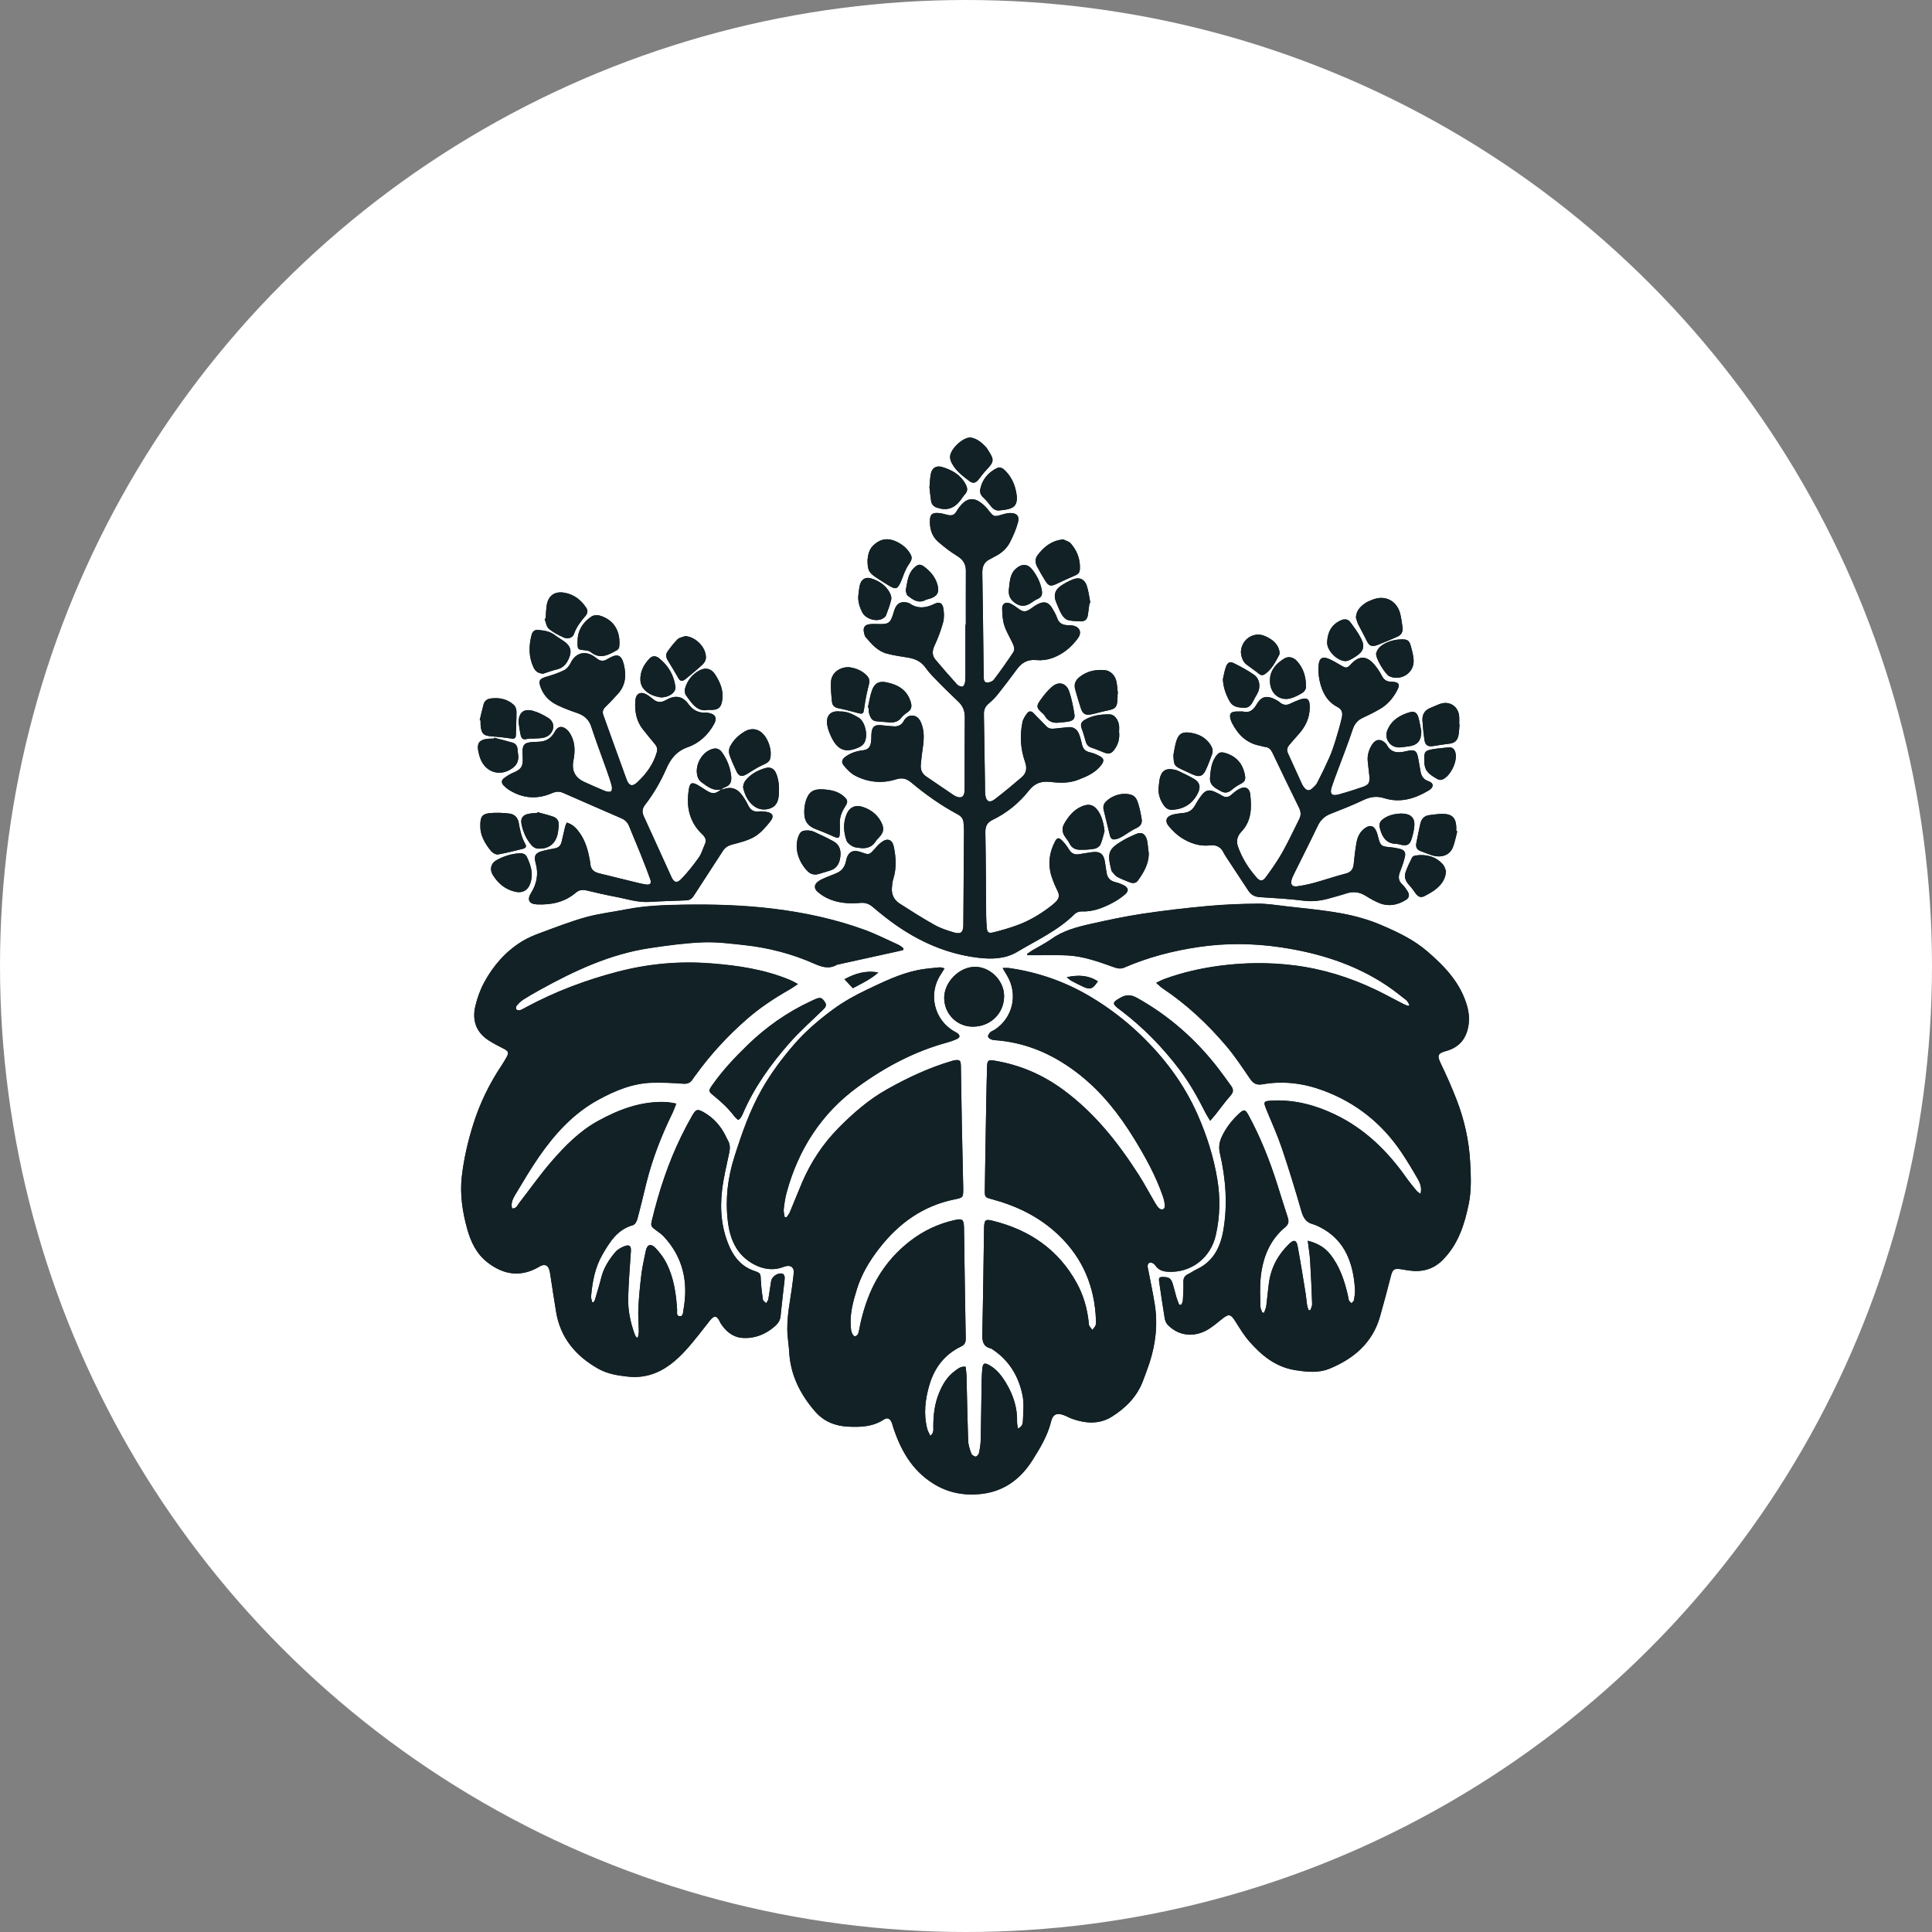 <?xml version="1.0" encoding="UTF-8"?><svg id="uuid-af731af5-c939-4875-bd0e-b74b5b821327" xmlns="http://www.w3.org/2000/svg" viewBox="0 0 90 90"><rect x="0" y="0" width="90" height="90" fill="#808080" stroke="none"/><circle cx="45" cy="45" r="45" style="fill:#fff; stroke-width:0px;"/><path d="m33.581,36.786c.062-.039.12-.089.188-.112.26-.089.318-.273.291-.527-.043-.397-.186-.756-.411-1.079-.149-.215-.32-.248-.562-.143-.453.198-.734.787-.591,1.257.029.091.091.192.169.246.275.2.544.43.926.351-.273.211-.401.221-.674.052-.136-.083-.264-.174-.401-.252-.271-.155-.376-.126-.426.178-.109.651-.041,1.279.37,1.829.077.103.169.2.262.289.136.128.196.267.114.448-.095.211-.157.446-.289.63-.252.353-.521.699-.825,1.007-.2.2-.331.145-.446-.108-.428-.938-.851-1.877-1.283-2.813-.091-.2-.085-.36.052-.541.399-.515.727-1.077.988-1.676.203-.471.48-.833,1.013-1.019.521-.18.934-.564,1.211-1.064.157-.281.077-.461-.236-.525-.045-.01-.093-.017-.138-.014-.353.019-.606-.114-.823-.409-.285-.384-.628-.417-1.054-.172-.188.108-.368.114-.546-.017-.105-.079-.202-.167-.314-.232-.293-.176-.521-.076-.55.262-.039.482.035.947.349,1.343.186.231.368.465.562.69.105.12.128.244.085.389-.159.552-.49.998-.899,1.383-.242.229-.397.178-.511-.136-.364-.994-.717-1.992-1.077-2.988-.066-.178.002-.294.13-.415.194-.184.376-.384.556-.583.358-.399.387-.868.267-1.362-.108-.438-.289-.515-.678-.298-.033.019-.066.035-.097.056-.161.099-.314.097-.463-.023-.052-.041-.105-.079-.159-.114-.428-.279-.854-.151-1.075.302-.064.134-.174.279-.3.341-.264.132-.548.227-.833.31-.322.095-.382.182-.267.494.139.387.418.659.781.831.293.141.599.256.905.36.329.11.556.293.67.641.219.67.471,1.331.707,1.996.085.244.172.49.242.74.023.087.025.236-.025.273-.06.045-.196.023-.281-.012-.327-.132-.649-.279-.971-.424q-.635-.293-.506-.984c.076-.391.091-.779-.087-1.145-.058-.122-.138-.248-.242-.329-.223-.174-.403-.126-.539.124-.155.287-.387.444-.713.461-.091.006-.184.008-.277.014-.428.019-.527.124-.508.546.004.064.004.13.008.194.021.399-.083.546-.451.694-.151.06-.293.155-.424.254-.13.095-.124.225-.015.337.072.074.149.141.234.196.643.409,1.319.465,2.019.161.172-.074.333-.095.51-.016.911.399,1.821.798,2.732,1.193.186.079.293.211.364.395.157.397.329.789.488,1.184.167.415.331.827.48,1.248.074.205,0,.283-.211.25-.192-.031-.382-.079-.57-.126-.533-.13-1.064-.265-1.596-.393-.244-.058-.399-.188-.411-.453-.004-.074-.023-.147-.037-.221-.077-.424-.198-.833-.446-1.192-.151-.219-.327-.418-.618-.498-.031.081-.06.138-.074.2-.058.234-.107.471-.165.705-.041.169-.145.269-.325.298-.182.029-.364.072-.544.116-.341.079-.436.223-.339.56.145.508.058.973-.219,1.412-.188.3-.083.502.265.519.67.031,1.296-.093,1.823-.542.149-.128.306-.153.492-.11.444.103.887.209,1.333.293.529.095,1.042.279,1.593.244.575-.035,1.151-.05,1.726-.072.163-.006.269-.081.358-.221.446-.696.905-1.383,1.35-2.079.108-.17.244-.25.44-.302.355-.093.73-.182,1.04-.366.285-.17.521-.446.732-.711.192-.242.108-.397-.184-.446-.12-.017-.244-.031-.362-.017-.254.031-.393-.087-.498-.308-.087-.182-.196-.358-.322-.515-.209-.254-.482-.337-.802-.221-.043.015-.089.019-.136.031m10.418,8.323c-.103-.021-.167-.052-.225-.046-.341.037-.686.06-1.021.128-.845.172-1.616.556-2.385.922-.542.258-1.077.556-1.56.911-.657.484-1.283,1.013-1.819,1.637-.56.649-1.071,1.333-1.494,2.077-.564.99-.934,2.058-1.277,3.139-.314.98-.432,1.97-.312,2.995.062.527.196,1.025.523,1.449.417.537,1.255 1,2.023.713.06-.021.122-.045.186-.056.225-.039.358.081.341.312-.012.147-.033.294-.052.442-.101.827-.304,1.647-.236,2.49.021.25.06.5.074.75.058,1.079.513,1.98,1.209,2.782.413.475.945.678,1.55.705.57.027,1.133.006,1.639-.325.188-.122.302-.056.389.157.019.05.029.107.046.159.349,1.075.866,2.021,1.864,2.652.682.432,1.414.57,2.184.5,1.069-.099,1.875-.668,2.443-1.565.36-.573.715-1.153.878-1.825.076-.32.26-.405.564-.298.149.05.287.134.434.186.624.219,1.263.252,1.829-.105.643-.403,1.18-.934,1.455-1.676.099-.269.205-.537.294-.81.298-.907.401-1.833.248-2.778-.083-.513-.194-1.021-.291-1.533-.014-.072-.037-.145-.037-.219.002-.138.101-.203.225-.143.056.027.108.076.145.128.141.201.345.267.579.279,1.079.06,1.99-.645,2.228-1.711.194-.864.213-1.73.068-2.602-.172-1.038-.486-2.03-.913-2.997-.637-1.447-1.56-2.67-2.693-3.755-.703-.67-1.478-1.255-2.306-1.75-1.164-.694-2.435-1.141-3.788-1.331-.085-.014-.174-.002-.302-.002.081.138.141.24.203.341.527.872.283,1.97-.566,2.53-.07.045-.157.07-.215.126-.05.052-.11.143-.097.201.014.058.107.114.176.138.095.029.202.027.304.037,1.432.138,2.674.717,3.794,1.604,1.042.827,1.844,1.854,2.534,2.978.513.839.99,1.701,1.319,2.635.054.155.099.322.105.484.006.165-.141.227-.267.116-.079-.072-.14-.17-.196-.267-.25-.422-.479-.86-.742-1.275-.967-1.511-2.065-2.902-3.532-3.98-.973-.715-2.042-1.168-3.228-1.358-.248-.041-.306.004-.314.25-.017.544-.029,1.089-.039,1.633-.023,1.385-.046,2.769-.068,4.154-.004.329.014.335.32.417,1.164.314,2.22.821,3.108,1.666,1.143,1.087,1.691,2.416,1.75,3.972.004.083.008.172-.019.248-.029.077-.097.139-.149.207-.05-.07-.11-.134-.151-.209-.023-.046-.015-.108-.021-.165-.07-.635-.242-1.24-.55-1.8-.86-1.575-2.213-2.492-3.929-2.912-.327-.079-.374-.039-.393.294-.002.027,0,.056-.002.083-.023,1.618-.043,3.236-.079,4.851-.006.341.002.635.409.725.017.002.033.019.048.029.785.511,1.234,1.257,1.416,2.153.076.376.033.777.019,1.166-.006.13-.021.298-.234.378-.015-.114-.043-.209-.039-.302.019-.665-.182-1.267-.519-1.825-.192-.32-.418-.616-.75-.81-.25-.147-.327-.114-.351.167-.016.176-.027.353-.031.529-.015.92-.021,1.841-.043,2.761-.004.211-.039.424-.083.632-.014.064-.11.163-.157.159-.076-.01-.176-.081-.202-.151-.068-.19-.136-.389-.143-.589-.037-1.013-.052-2.027-.077-3.038-.004-.136-.027-.271-.041-.407-.233-.033-.364.095-.502.196-.364.267-.581.637-.748,1.052-.198.494-.254,1.006-.256,1.529,0,.139.037.296-.139.438-.054-.118-.112-.209-.14-.308-.184-.696-.103-1.381.095-2.058.236-.806.709-1.426,1.474-1.794.17-.081.223-.194.219-.372-.023-1.217-.041-2.433-.058-3.652-.008-.511-.008-1.023-.023-1.534-.01-.358-.079-.411-.422-.335-.775.17-1.474.504-2.1.99-.847.659-1.472,1.482-1.883,2.48-.219.537-.376,1.085-.48,1.653-.023.124-.039.264-.211.3-.167-.126-.167-.318-.18-.5-.041-.587.116-1.145.285-1.695.215-.699.585-1.316,1.035-1.897.911-1.174,2.04-1.992,3.515-2.292.407-.083.405-.089.407-.511,0-.027-.002-.056-.002-.083-.021-.976-.046-1.951-.064-2.928-.017-.901-.027-1.804-.045-2.705-.004-.25-.06-.291-.306-.25-.045.008-.089.021-.134.035-1.056.314-2.048.781-3.005,1.317-.849.477-1.577,1.112-2.257,1.802-.727.736-1.286,1.585-1.693,2.534-.198.461-.378.928-.574,1.391-.035.083-.101.157-.153.234-.029-.006-.058-.012-.087-.016-.015-.12-.054-.242-.043-.358.029-.258.064-.517.132-.767.548-2.023,1.624-3.701,3.327-4.941,1.269-.924,2.643-1.653,4.169-2.067.143-.039.285-.089.42-.149.182-.083.182-.184.014-.298-.031-.021-.064-.037-.097-.054-.959-.531-1.255-1.763-.645-2.672.052-.076.097-.155.17-.275m-1.922-.86c.002-.025.006-.048.008-.074-.074-.052-.141-.118-.221-.155-.533-.242-1.056-.51-1.604-.709-1.348-.488-2.742-.79-4.166-.971-1.416-.176-2.834-.219-4.257-.196-.889.014-1.784.045-2.664.217-.628.124-1.269.196-1.883.366-.713.198-1.409.471-2.104.727-.294.107-.591.231-.858.393-.771.469-1.35,1.135-1.777,1.922-.182.337-.316.715-.407,1.089-.155.645.016,1.203.589,1.587.231.153.48.279.727.405.225.114.256.192.13.411-.07.122-.141.242-.217.358-.572.854-1.019,1.769-1.327,2.751-.252.8-.44,1.614-.535,2.445-.093.823.031,1.635.25,2.426.171.614.436,1.18.973,1.585.752.57,1.529.672,2.362.196.039-.023.079-.05.122-.066.17-.064.291-.014.356.157.027.068.041.141.052.215.093.597.178,1.193.279,1.788.201,1.207.913,2.046,1.949,2.635.434.248.922.327,1.414.378.74.077,1.393-.141,1.978-.583.51-.386.909-.878,1.304-1.37.174-.217.341-.44.515-.657.205-.256.316-.246.463.039.012.023.021.05.035.076.24.38.575.659,1.023.69.568.039,1.075-.163,1.509-.542.145-.128.246-.271.265-.469.043-.426.093-.849.139-1.273.019-.176.048-.351.054-.527.002-.058-.043-.157-.089-.174-.203-.074-.504.114-.542.335-.048.283-.081.57-.132.852-.012.064-.068.12-.103.182-.052-.056-.139-.107-.149-.167-.045-.293-.081-.587-.095-.882-.015-.337,0-.349-.324-.461-.539-.188-.887-.574-1.116-1.069-.389-.849-.477-1.755-.37-2.67.07-.597.215-1.186.339-1.775.041-.202.039-.384-.068-.564-.052-.087-.091-.184-.138-.273-.225-.432-.542-.775-.963-1.021-.306-.178-.384-.163-.556.138-.18.314-.349.634-.508.959-.612,1.248-1.042,2.561-1.368,3.91-.066.273-.05.298.174.465.126.095.262.182.368.296.916.98,1.159,2.145.922,3.433-.021.118-.008.308-.186.287-.155-.017-.101-.196-.108-.306-.046-.738-.151-1.465-.48-2.133-.134-.269-.32-.525-.529-.74-.221-.227-.393-.157-.453.147-.072.355-.155.709-.2,1.068-.064.525-.116,1.052-.143,1.579-.017.37.017.742.021,1.114,0,.089-.031.178-.05.283-.056-.035-.077-.041-.085-.056-.023-.039-.045-.079-.06-.124-.198-.546-.316-1.112-.3-1.691.019-.723.077-1.445.126-2.17.016-.236-.06-.32-.289-.236-.159.06-.329.153-.436.279-.294.349-.541.73-.655,1.186-.087.351-.196.697-.298,1.044-.012.039-.041.072-.064.107l-.058-.002c-.019-.091-.062-.184-.054-.273.06-.68.18-1.343.529-1.947.343-.593.696-1.168,1.422-1.372.087-.025.172-.165.2-.267.153-.564.285-1.133.426-1.701.283-1.131.703-2.211,1.215-3.255.062-.128.108-.265.176-.438-.182-.029-.316-.064-.449-.07-1.157-.06-2.193.329-3.183.87-.862.471-1.546,1.162-2.178,1.893-.535.618-1.006,1.288-1.507,1.934-.085.108-.132.275-.331.258-.072-.256.043-.465.159-.661.355-.589.701-1.182,1.093-1.748.742-1.069,1.604-2.023,2.771-2.658.79-.432,1.61-.771,2.525-.792.473-.012.945.012,1.416.046.203.014.343-.035.446-.207.043-.072.099-.134.147-.202.688-.955,1.48-1.813,2.366-2.588.616-.541,1.298-.992,2.011-1.395.116-.068.225-.147.382-.25-.153-.079-.254-.141-.362-.186-1.18-.494-2.43-.68-3.691-.777-1.467-.114-2.914.016-4.34.388-1.49.387-2.92.926-4.276,1.657-.091.048-.178.105-.275.136-.05.016-.139.006-.169-.029-.029-.035-.027-.134.004-.17.087-.105.186-.211.3-.285.258-.165.525-.316.792-.465,1.608-.889,3.263-1.664,5.101-1.941.825-.124,1.657-.238,2.488-.271.647-.025,1.3.06,1.945.13,1.114.122,2.193.401,3.22.854.366.161.703.279,1.077.062.023-.014.054-.014.081-.021.926-.203,1.85-.407,2.774-.61.079-.017.157-.039.236-.058m12.95,16.53c-.031,0-.062-.002-.093-.004-.043-.118-.093-.234-.128-.355-.06-.205-.107-.415-.171-.618-.077-.252-.167-.312-.424-.32-.202-.006-.236.025-.207.221.081.57.165,1.139.258,1.707.017.105.064.223.136.296.599.614,1.368.542,1.912.2.219-.138.418-.308.622-.471.318-.254.403-.233.624.118.198.314.391.635.634.914.575.665,1.238,1.207,2.147,1.352.537.085,1.087.143,1.596-.066,1.131-.463,2.005-1.201,2.356-2.428.182-.634.349-1.271.513-1.908.072-.277.147-.343.426-.304.138.019.275.046.413.066.595.083,1.118-.045,1.56-.482.734-.732,1.027-1.66,1.226-2.635.128-.635.097-1.273.064-1.914-.052-1.013-.271-1.986-.634-2.928-.221-.57-.469-1.13-.734-1.68-.174-.362-.159-.477.229-.581.57-.155.913-.506,1.037-1.081.076-.345.054-.68-.041-1.017-.304-1.081-1.042-1.848-1.86-2.552-.639-.55-1.405-.909-2.172-1.236-.575-.244-1.197-.415-1.813-.529-.856-.155-1.728-.233-2.594-.333-.444-.052-.887-.124-1.331-.12-.779.008-1.56.039-2.335.11-1.017.095-2.034.213-3.044.364-.806.122-1.608.293-2.404.473-.641.145-1.279.314-1.831.711-.269.194-.574.343-.86.513-.087.052-.169.11-.252.167.004.019.008.041.012.06h.345c.511.002,1.023-.015,1.533.012.759.041,1.469.306,2.178.558.155.054.296.077.455.008,1.116-.484,2.278-.785,3.482-.961,1.261-.186,2.523-.172,3.778.012,1.773.26,3.46.779,4.968,1.784.316.211.612.448.911.684.068.052.099.147.147.223-.017.016-.033.033-.05.048-.076-.029-.151-.052-.223-.087-.43-.221-.852-.455-1.288-.665-1.215-.581-2.488-.976-3.828-1.143-1.149-.141-2.3-.13-3.447.021-.878.116-1.738.31-2.571.616-.118.043-.231.105-.389.18.124.107.205.194.3.258,1.122.748,2.098,1.662,2.966,2.687.401.473.744.996,1.095,1.509.153.225.304.324.595.271.965-.172,1.912-.048,2.825.291,1.521.564,2.732,1.529,3.637,2.873.275.407.527.831.771,1.257.112.194.194.413.122.69-.079-.066-.141-.103-.186-.155-.165-.202-.331-.401-.48-.612-.878-1.244-1.936-2.278-3.327-2.941-.903-.432-1.843-.684-2.852-.643-.486.019-.492.031-.312.469.24.583.5,1.161.701,1.757.327.967.626,1.943.909,2.926.087.302.213.519.529.604.107.029.209.076.31.126.579.285,1.021.727,1.288,1.302.234.506.337,1.06.368,1.62.008.167-.019.335-.048.498-.01.052-.076.093-.116.138-.041-.043-.095-.081-.116-.132-.031-.077-.035-.165-.052-.246-.159-.682-.38-1.343-.821-1.901-.252-.316-.589-.517-1.046-.632.041.343.093.634.11.926.041.676.07,1.352.093,2.03.004.093-.056.19-.085.285l-.081-.012c-.099-.229-.091-.48-.13-.723-.12-.752-.24-1.503-.378-2.251-.054-.293-.176-.322-.393-.11-.517.498-.845,1.102-.945,1.817-.048.36-.076.721-.124,1.081-.014.107-.066.207-.101.312-.027-.004-.056-.006-.083-.008-.033-.101-.091-.202-.093-.302-.004-.453-.029-.913.019-1.362.097-.903.418-1.715,1.139-2.315.169-.141.18-.275.118-.463-.172-.519-.331-1.044-.498-1.567-.349-1.099-.775-2.168-1.325-3.183-.153-.279-.217-.289-.451-.07-.337.312-.612.665-.804,1.089-.116.254-.141.482-.081.75.275,1.197.37,2.404.155,3.621-.139.777-.473,1.426-1.228,1.782-.143.068-.273.161-.415.231-.163.079-.219.196-.213.38.012.287-.01.575-.025.862-.004.062-.048.122-.072.184m-10.036-31.683h-.019c0,.558,0,1.116-.002,1.674,0,.316.006.632-.01.947-.004.091-.048.225-.112.254-.064.029-.203-.023-.262-.087-.343-.376-.676-.763-1.006-1.153-.176-.209-.161-.424-.045-.672.159-.343.294-.701.395-1.068.054-.205.048-.444.012-.657-.041-.248-.184-.324-.405-.213-.407.201-.794.248-1.182-.027-.016-.01-.035-.014-.052-.019-.329-.091-.537.019-.645.347-.029.089-.052.178-.083.265-.11.312-.201.376-.533.38-.159.002-.318-.012-.475,0-.298.019-.389.155-.31.448.016.054.027.114.062.155.279.324.56.659.996.773.312.083.635.13.957.18.341.054.628.174.843.477.18.258.409.48.63.707.298.304.61.597.916.895.196.194.283.422.281.701-.01,1.069-.006,2.139-.008,3.208,0,.093.004.188-.008.279-.031.231-.155.3-.374.213-.052-.021-.101-.048-.147-.079-.422-.287-.847-.572-1.267-.862-.184-.126-.265-.31-.248-.531.023-.267.052-.535.093-.8.058-.391.079-.775-.072-1.153-.076-.186-.186-.327-.393-.347-.198-.017-.335.095-.426.26-.103.186-.265.254-.467.24-.167-.012-.333-.021-.498-.045-.386-.054-.521.05-.537.432-.004.112-.002.225-.015.335-.037.265-.141.368-.411.399-.283.033-.544.124-.775.289-.176.126-.215.262-.076.424.147.174.316.356.513.459.606.318,1.257.382,1.916.174.271-.085.479-.039.692.138.678.568,1.397,1.079,2.178,1.496.165.087.258.209.271.391.01.12.023.24.021.362-.008,1.469-.019,2.937-.031,4.406-.002.333-.114.434-.43.343-.312-.091-.628-.194-.907-.351-.56-.31-1.099-.655-1.637-1.002-.252-.161-.376-.411-.355-.715.01-.147.023-.298.068-.44.153-.494.124-.99.021-1.488-.068-.329-.289-.422-.564-.217-.134.099-.246.225-.356.351-.211.238-.244.25-.548.138-.448-.165-.67-.048-.763.418-.048.238-.172.411-.382.517-.165.081-.345.136-.513.211-.141.062-.296.118-.415.215-.18.145-.176.324-.002.473.126.108.267.203.415.277.5.248,1.037.281,1.579.233.223-.019.399.046.564.186.205.174.413.345.626.51,1.271.986,2.676,1.666,4.291,1.86.628.076,1.259.058,1.815-.273.914-.546,1.899-.992,2.67-1.757.077-.076.215-.132.322-.128.523.023.986-.157,1.434-.391.211-.11.418-.246.599-.403.192-.167.159-.318-.07-.43-.124-.062-.256-.11-.391-.143-.225-.054-.356-.192-.395-.415-.029-.165-.052-.329-.076-.496-.056-.409-.238-.542-.645-.477-.194.031-.386.062-.577.091-.209.033-.353-.048-.463-.231-.089-.149-.2-.293-.324-.415-.147-.145-.227-.124-.32.052-.269.517-.341,1.058-.165,1.618.076.238.174.471.287.694.101.202.06.358-.087.502-.079.077-.167.149-.256.217-.465.358-.969.657-1.521.862-.364.136-.74.244-1.118.339-.256.062-.306.006-.324-.265-.012-.167-.023-.333-.025-.502-.012-1.29-.012-2.583-.037-3.875-.006-.289.072-.469.337-.597.672-.324,1.242-.792,1.699-1.374.283-.36.606-.442,1.023-.391.426.05.854.058,1.265-.103.411-.157.812-.329,1.085-.701.126-.172.12-.285-.064-.389-.151-.087-.32-.153-.488-.192-.213-.048-.316-.171-.358-.374-.033-.155-.074-.308-.128-.455-.083-.219-.24-.356-.488-.339-.203.014-.405.045-.608.062-.147.012-.296.039-.418-.089-.196-.207-.405-.403-.599-.614-.108-.118-.221-.122-.306-.012-.097.128-.198.279-.227.432-.122.622-.087,1.242.124,1.841.101.283.066.521-.151.709-.415.356-.835.707-1.271,1.038-.234.178-.397.089-.43-.209-.019-.167-.012-.335-.014-.502-.017-1.087-.033-2.176-.052-3.263-.004-.211.068-.368.236-.504.163-.136.312-.293.444-.459.294-.37.579-.75.86-1.13.227-.31.504-.467.903-.426.504.048.957-.136,1.354-.422.221-.161.418-.372.581-.593.211-.285.072-.554-.277-.599-.074-.008-.149-.008-.223-.012-.225-.01-.382-.099-.463-.327-.058-.165-.147-.322-.238-.471-.167-.271-.349-.327-.639-.194-.132.062-.25.157-.374.24-.227.151-.337.143-.554-.016-.126-.091-.256-.19-.399-.248-.203-.081-.366.023-.36.238.006.256.019.523.093.765.083.273.234.525.36.783.077.163.169.337.06.502-.287.432-.585.856-.899,1.267-.066.085-.234.149-.339.132-.157-.025-.126-.201-.134-.329-.004-.054-.002-.11-.004-.167-.019-1.534-.033-3.067-.062-4.601-.004-.302.081-.525.366-.653.076-.035.145-.083.219-.12.312-.153.564-.378.715-.684.147-.296.285-.604.366-.924.072-.283-.072-.418-.366-.417-.118.002-.238.031-.353.066-.418.124-.409.122-.686-.231-.107-.136-.242-.258-.386-.356-.281-.192-.568-.157-.806.089-.103.105-.198.225-.269.353-.107.196-.254.215-.446.159-.134-.039-.271-.07-.409-.079-.281-.021-.376.07-.384.343-.014.382.085.73.372.986.275.244.572.471.885.663.277.169.418.376.417.697-.004.837-.002,1.674-.002,2.511m12.907,4.045c-.128,0-.221-.002-.314.002-.258.012-.329.108-.264.358.017.062.043.124.072.18.283.546.684.945,1.317,1.058.072.014.143.046.217.052.18.014.273.118.349.275.407.854.818,1.709,1.236,2.557.091.184.101.353.01.531-.262.521-.508,1.054-.794,1.562-.229.401-.496.783-.771,1.155-.141.19-.264.184-.417.01-.378-.428-.682-.905-.872-1.447-.091-.258-.035-.49.159-.694.479-.502.482-1.126.411-1.753-.033-.281-.236-.374-.492-.248-.139.068-.264.174-.382.277-.138.12-.269.147-.428.05-.11-.07-.227-.13-.347-.182-.258-.114-.417-.087-.593.13-.128.159-.236.333-.335.511-.114.205-.281.312-.511.339-.165.019-.333.035-.494.074-.327.077-.418.302-.205.55.172.202.368.399.593.541.397.25.835.403,1.321.347.293-.033.506.072.635.343.039.083.093.161.143.238.337.511.674,1.021,1.011,1.533.126.194.298.283.533.298.676.045,1.356.077,2.027.165.449.06.868-.004,1.288-.128.24-.072.484-.132.723-.211.324-.107.616-.062.903.118.203.128.417.25.639.339.428.169.843.083,1.221-.153.167-.103.182-.242.076-.409-.068-.11-.145-.221-.238-.306-.198-.182-.196-.378-.105-.608.087-.215.163-.436.217-.661.06-.24-.014-.345-.258-.403-.153-.035-.31-.06-.467-.074-.356-.029-.415-.076-.506-.434-.023-.091-.045-.182-.077-.267-.12-.31-.32-.36-.583-.153-.209.165-.312.393-.356.643-.06.329-.097.661-.13.994-.023.238-.116.386-.368.449-.484.126-.959.291-1.443.424-.267.074-.541.132-.818.17-.242.035-.331-.083-.262-.314.031-.107.083-.207.132-.306.358-.725.725-1.445,1.071-2.174.132-.277.316-.467.603-.579.51-.2,1.021-.399,1.515-.635.327-.157.632-.211.988-.097.746.236,1.432.023,2.075-.36.244-.145.244-.343-.004-.426-.269-.091-.353-.273-.387-.517-.021-.147-.056-.293-.079-.44-.074-.482-.151-.55-.614-.436-.374.091-.682.058-.876-.318-.008-.016-.023-.029-.035-.043-.221-.24-.477-.225-.647.05-.145.233-.225.488-.198.769.021.231.054.459.076.69.029.304-.029.413-.31.51-.37.126-.742.244-1.118.347-.322.089-.428-.025-.329-.335.085-.265.186-.525.283-.787.231-.628.48-1.248.688-1.883.089-.271.227-.449.482-.566.279-.128.554-.267.818-.422.353-.207.606-.517.792-.88.13-.252.07-.351-.221-.376-.037-.004-.074-.002-.11-.004-.184-.01-.3-.097-.389-.265-.101-.196-.227-.384-.37-.55-.349-.401-.701-.397-1.066-.008-.19.205-.225.207-.471.066-.186-.107-.368-.221-.564-.304-.283-.12-.44-.046-.475.258-.027.244-.012.504.039.744.11.525.339.986.847,1.246.221.114.236.304.19.5-.085.36-.188.719-.298,1.071-.081.265-.172.531-.285.785-.176.397-.366.789-.566,1.174-.052.105-.153.186-.24.267-.118.11-.236.095-.339-.025-.048-.056-.095-.116-.124-.182-.221-.482-.436-.965-.657-1.445-.068-.147-.035-.271.064-.386.139-.161.277-.325.42-.482.333-.364.533-.781.533-1.281,0-.382-.12-.469-.484-.339-.149.052-.293.116-.436.186-.159.077-.304.062-.444-.041-.045-.035-.085-.074-.134-.101-.511-.296-.763-.203-.988.188-.159.275-.355.391-.628.314m-1.527,19.065c.112-.13.18-.203.244-.283.234-.298.457-.608.709-.893.139-.157.141-.289.027-.444-.196-.269-.389-.542-.593-.808-1.044-1.354-2.3-2.464-3.799-3.3-.267-.147-.49-.157-.752-.012-.407.227-.417.283-.054.558.037.029.076.056.112.083,1.015.779,1.899,1.686,2.672,2.705.467.616.845,1.286,1.192,1.974.064.13.145.252.242.418m-21.984-.035c.054-.046.089-.066.108-.095.037-.054.07-.11.095-.17.531-1.244,1.31-2.329,2.197-3.334.477-.541,1.023-1.021,1.54-1.527.112-.108.211-.207.091-.378-.132-.19-.196-.221-.417-.134-.077.031-.153.068-.229.103-1.106.513-2.089,1.207-2.96,2.054-.587.57-1.147,1.166-1.62,1.837-.202.289-.205.304.058.517.356.287.686.599.963.963.043.056.103.101.172.165m10.949-4.348c.827-.01,1.455-.643,1.438-1.451-.014-.717-.663-1.348-1.374-1.337-.73.014-1.422.721-1.416,1.453.006.752.604,1.345,1.352,1.335m17.827-19.057c.035.103.058.211.105.308.122.25.262.488.382.738.128.273.242.335.527.227.31-.118.618-.25.922-.386.184-.081.262-.225.236-.426-.027-.203-.054-.407-.099-.604-.145-.641-.719-.936-1.321-.682-.103.045-.211.083-.302.145-.238.159-.434.353-.449.68m-11.102,3.546l.015-.002c-.023-.192-.031-.387-.072-.575-.06-.285-.287-.5-.548-.521-.428-.035-.823.046-1.172.325-.202.163-.262.351-.196.587.081.285.167.57.256.851.089.279.215.355.502.296.227-.046.448-.12.674-.163.463-.087.527-.153.539-.632.002-.054.002-.11.002-.167m-11.65-6.211c.002.453.062.572.391.792.192.128.388.25.583.372.341.209.418.188.581-.17.064-.143.108-.294.172-.44.052-.116.108-.236.18-.341.186-.273.201-.358.017-.62-.089-.126-.207-.242-.333-.326-.521-.349-.951-.327-1.333.048-.207.203-.236.471-.26.684m-2.089,10.668c-.287-.014-.546.035-.69.316-.138.271-.18.56-.161.864.021.353.215.554.527.672.234.089.467.182.696.285.418.192.43.186.43-.283,0-.083.004-.169,0-.252-.017-.291.085-.544.236-.785.149-.233.147-.314-.058-.494-.279-.246-.628-.3-.98-.324m15.194,3.013c-.017-.159-.037-.325-.058-.49-.006-.054-.016-.11-.029-.165-.081-.3-.256-.389-.533-.265-.196.085-.389.174-.574.281-.68.393-.756.585-.56,1.356.008.027.008.062.023.079.081.093.153.207.256.265.174.101.368.167.556.246.147.064.306.072.405-.064.269-.37.502-.759.513-1.244m-15.85-1.097c-.304-.008-.388.052-.475.287-.217.587.05,1.242.449,1.629.138.132.31.165.492.114.18-.05.356-.107.535-.161.32-.097.444-.337.48-.649.037-.306-.045-.56-.32-.713-.3-.165-.612-.31-.924-.453-.091-.041-.198-.046-.238-.054m-15.29-.207c-.01.415.207.812.502,1.166.072.087.225.174.324.159.391-.066.775-.174,1.162-.264.128-.031.176-.103.107-.221-.18-.312-.248-.657-.308-1.004-.043-.238-.205-.389-.43-.415-.3-.037-.61-.05-.911-.021-.36.035-.451.172-.446.599m27.157-13.349c-.544.05-.903.347-1.197.734-.12.155-.116.353-.023.529.12.229.25.455.388.674.149.238.252.258.511.138.293-.138.585-.275.883-.401.138-.058.205-.143.211-.291.023-.459-.128-.86-.426-1.197-.081-.093-.229-.126-.347-.186m1.922,13.584c-.041-.36-.134-.697-.296-.934-.198-.289-.426-.353-.744-.221-.391.159-.639.469-.839.818-.11.192-.101.409.039.603.076.107.157.209.215.324.099.202.271.279.475.283.229.004.463-.006.69-.048.101-.017.229-.107.271-.198.089-.198.13-.417.19-.626m-11.896-7.632c-.453-.016-.823.273-.847.676-.017.312.015.628.046.94.016.157.11.258.287.293.3.058.595.141.889.219.275.072.285.052.325-.223.052-.374.124-.746.221-1.11.045-.17.008-.291-.099-.403-.234-.248-.537-.353-.823-.391m28.328,7.643c-.016-.004-.031-.01-.048-.014,0-.074.006-.149,0-.223-.027-.372-.178-.546-.552-.572-.227-.014-.461.029-.69.054-.246.025-.382.178-.432.409-.068.298-.128.599-.186.899-.035.176.023.308.205.372.167.058.327.128.494.184.451.153.86.014,1.007-.37.093-.236.136-.492.202-.74m-42.467-9.912c-.017.006-.033.012-.048.019.062.155.083.36.196.457.202.172.449.296.692.409.19.089.417.012.477-.159.114-.324.314-.587.535-.841.103-.116.13-.248.039-.384-.246-.372-.579-.63-1.027-.703-.461-.077-.756.151-.818.618-.025.192-.031.387-.045.583m10.484,6.274c0-.275-.13-.628-.312-.849-.238-.285-.579-.349-.901-.159-.294.172-.535.407-.688.713-.05.103-.056.256-.021.366.083.256.201.498.312.744.126.277.264.308.527.143.227-.143.455-.291.697-.401.325-.145.386-.209.386-.558m-10.598-3.701c.211-.068.418-.151.634-.198.322-.074.479-.294.585-.574.11-.283.054-.502-.188-.692-.151-.12-.327-.209-.48-.329-.233-.182-.506-.219-.783-.246-.169-.017-.265.074-.306.223-.136.515-.145,1.025.087,1.521.089.19.232.283.451.294m15.126,1.569c.01.002.019.006.029.008.01.103.004.207.035.302.052.161.126.318.327.337.203.019.407.037.61.052.225.016.417-.035.566-.231.076-.101.188-.18.293-.254.163-.112.194-.248.143-.434-.159-.579-.585-.833-1.126-.945-.347-.074-.558.025-.682.358-.095.256-.132.537-.196.806m27.56.789c-.004,0-.01,0-.014-.002,0-.12.008-.24-.002-.36-.033-.473-.448-.746-.891-.587-.157.054-.306.128-.461.19-.269.11-.378.322-.358.597.019.296.048.591.091.883.039.262.165.333.432.289.236-.041.475-.076.713-.105.26-.029.397-.141.444-.409.029-.163.031-.329.046-.496m-41.084-3.887v.085c-.002.316.006.318.322.349.099.012.215.025.287.083.444.364.837.134,1.23-.087.048-.027.095-.099.101-.153.076-.699-.229-1.236-.866-1.443-.159-.05-.314-.046-.453.05-.386.271-.616.632-.62,1.116m27.756,5.313c.017.496.033.517.48.719.143.064.285.136.43.198.296.128.455.081.591-.203.114-.244.209-.496.3-.75.054-.157.016-.3-.081-.446-.225-.333-.539-.49-.926-.55-.351-.052-.533.021-.649.358-.074.215-.099.449-.145.674m-2.339,1.815c-.244.017-.546.112-.794.347-.116.112-.155.248-.116.405.095.387.186.773.283,1.159.05.198.126.244.325.19.097-.025.188-.074.275-.124.215-.128.417-.283.643-.386.196-.089.273-.227.244-.415-.043-.264-.095-.527-.18-.781-.101-.308-.269-.403-.68-.395m-7.138-16.602c-.36.012-.92.55-.928.897-.002.105.039.219.089.312.19.351.502.591.814.823.176.132.302.085.446-.101.107-.139.211-.281.333-.407.374-.397.386-.477.091-.932-.035-.054-.068-.112-.112-.159-.209-.215-.434-.403-.732-.434m8.786,16.31c-.023.312.072.585.248.837.101.14.229.209.401.198.533-.037.924-.277,1.172-.758.151-.293.11-.517-.174-.682-.231-.136-.475-.25-.715-.366-.074-.035-.157-.056-.238-.072-.351-.068-.554.058-.635.405-.035.141-.041.293-.058.438m-13.837,2.821c.289.012.513-.079.666-.333.037-.062.095-.112.145-.167.229-.242.252-.43.095-.727-.18-.335-.457-.554-.814-.68-.376-.136-.659-.014-.804.36-.153.391-.126.79.002,1.174.041.12.182.231.304.294.118.06.269.054.405.077m27.225,1.071c-.033-.074-.062-.221-.149-.316-.337-.376-.777-.479-1.263-.413-.06.01-.141.043-.165.089-.114.231-.233.463-.312.707-.066.205.004.397.155.562.118.128.223.271.324.415.107.155.246.205.407.118.203-.108.415-.217.583-.368.213-.19.397-.418.42-.794m-45.015-7.027c.014.002.027.006.041.008,0,.066-.004.13,0,.194.033.436.132.523.562.552.294.019.589.056.882.097.147.019.2-.025.201-.174.004-.36.031-.719.027-1.079,0-.105-.046-.244-.12-.312-.306-.277-.682-.355-1.085-.3-.159.021-.281.108-.324.265-.07.248-.124.5-.184.75m20.952-10.856c.019.182.041.413.076.641.023.145.107.252.256.304.455.159.804.058,1.104-.327.074-.095.136-.2.217-.289.147-.157.118-.312.025-.482-.242-.438-.641-.659-1.097-.792-.265-.076-.463.046-.517.316-.037.188-.041.386-.064.63m13.669,8.941c.017.38.139.719.32,1.037.149.264.417.287.678.294.229.006.339-.157.428-.339.054-.108.114-.213.174-.316.169-.293.126-.686-.147-.88-.293-.205-.612-.376-.934-.537-.186-.095-.296-.045-.372.153-.072.188-.101.391-.147.587m-32.759,8.11c-.386.021-.748.136-1.083.324-.252.139-.325.426-.174.674.24.393.573.68,1.035.789.386.091.641-.083.744-.471.108-.407-.012-.769-.178-1.128-.068-.149-.19-.194-.343-.188m8.784-6.682c.477.031.612-.099.659-.502.048-.426-.112-.783-.324-1.126-.176-.287-.446-.366-.742-.209-.345.18-.568.475-.676.845-.027.095-.01.236.046.314.271.376.529.794,1.037.678m6.136.077c-.467-.056-.666.227-.591.647.037.198.114.391.205.573.293.593.661.721,1.269.448.089-.039.18-.105.234-.184.213-.308.074-1.004-.246-1.197-.269-.163-.554-.3-.872-.287m11.625-5.047c.014-.004.027-.008.039-.012-.052-.269-.081-.546-.167-.802-.105-.308-.345-.413-.643-.293-.211.083-.42.194-.603.329-.258.192-.302.451-.176.742.083.186.147.382.252.554.066.11.172.234.287.267.192.054.401.048.604.06.186.01.296-.091.327-.271.031-.192.052-.384.079-.575m8.407,3.598c-.014.604.448.982.973.833.192-.054.376-.153.548-.26.076-.046.151-.159.155-.244.015-.459-.103-.885-.42-1.232-.167-.182-.397-.229-.581-.118-.403.242-.678.573-.674,1.021m-7.029,2.401c0-.103.012-.207-.002-.306-.035-.271-.221-.51-.438-.511-.411-.006-.818.048-1.18.267-.145.087-.188.211-.126.38.076.2.132.405.19.61.041.145.118.242.267.291.194.064.382.145.572.221.236.097.356.068.504-.138.176-.242.248-.515.213-.814m-15.85,2.693h.01c-.008-.12-.006-.242-.025-.36-.021-.126-.052-.254-.099-.374-.099-.252-.275-.347-.531-.269-.36.11-.688.287-.92.591-.07.091-.116.248-.089.355.077.294.201.577.448.783.252.209.544.246.835.132.273-.107.353-.362.372-.634.004-.074,0-.149,0-.223m-4.363-7.157c-.118.046-.265.064-.351.145-.176.172-.327.374-.471.574-.097.134-.072.277.015.418.17.275.335.554.498.833.072.122.163.141.277.066.054-.037.105-.077.153-.12.234-.198.473-.389.694-.599.074-.07.14-.18.149-.279.039-.486-.465-1.011-.965-1.038m15.453-6.467c-.041-.44-.186-.874-.525-1.223-.112-.114-.242-.221-.417-.132-.391.202-.659.506-.758.944-.037.165.002.302.136.424.136.124.25.273.366.417.101.126.225.2.384.182.157-.015.316-.031.465-.077.26-.079.351-.225.349-.535m-24.354,11.2c-.004.014-.008.027-.012.041-.11.004-.225,0-.333.016-.335.046-.455.205-.397.535.023.136.06.273.11.401.256.643.94.829,1.492.422.211-.157.289-.351.264-.601-.01-.083-.025-.167-.029-.25-.008-.167-.079-.289-.242-.335-.283-.081-.568-.153-.852-.229m34.789-3.964c.023.194.077.411.265.558.19.149.393.281.583.432.108.085.192.07.296-.008.302-.223.465-.552.635-.868.05-.093.002-.275-.058-.388-.13-.246-.36-.393-.614-.502-.519-.223-1.106.17-1.108.775m7.481-.616c-.347.004-.742.124-.982.333-.091.077-.171.2-.198.316-.048.203.424.984.62,1.071.515.227,1.12-.132,1.126-.692,0-.244-.07-.494-.136-.732-.07-.252-.163-.3-.43-.296m-3.464.145c-.008.376.467.862.852.866.07.002.145-.025.211-.056.091-.043.176-.101.264-.155.362-.229.448-.455.256-.837-.136-.271-.322-.519-.502-.763-.114-.153-.275-.163-.451-.083-.442.203-.612.568-.63,1.029m-21.843-2.149c-.01.269.07.513.19.746.153.302.651.455.945.291.062-.035.136-.087.159-.149.093-.24.182-.484.242-.736.023-.095-.016-.223-.066-.318-.182-.347-.494-.548-.852-.666-.287-.093-.492.045-.55.339-.033.163-.045.329-.068.494m-14.947,10.05c-.006.014-.01.025-.014.039-.12.012-.242.012-.36.033-.308.056-.424.205-.36.508.079.366.231.707.486.986.062.068.169.126.26.132.519.037.856-.233.945-.74.019-.108.025-.221.037-.331.019-.201-.07-.351-.256-.415-.24-.085-.492-.141-.738-.211m24.342-4.175c.13-.014.26-.019.387-.043.231-.041.324-.132.287-.358-.06-.355-.128-.713-.244-1.052-.134-.388-.484-.482-.796-.215-.221.19-.407.43-.575.67-.165.234-.13.331.081.521.056.05.118.099.153.161.161.281.403.364.707.316m-18.594-1.17c.376.01.719-.231.684-.496-.076-.556-.339-.994-.771-1.335-.134-.105-.294-.122-.43.016-.281.291-.457.632-.43,1.046.01.12.062.256.136.353.219.279.541.372.812.417m25.59,3.695c-.054.399.242.531.513.68.176.097.331.066.486-.062.12-.101.25-.194.387-.263.231-.12.283-.2.231-.461-.099-.484-.372-.816-.847-.978-.273-.095-.376-.066-.535.184-.178.275-.209.589-.236.901m-9.373-8.724c-.035.293.087.502.329.657.244.155.473.124.701-.029.101-.068.2-.139.31-.186.194-.081.227-.225.194-.409-.066-.364-.227-.686-.457-.973-.2-.248-.451-.264-.701-.068-.339.262-.329.643-.376,1.007m19.212,6.613c-.046-.225-.076-.455-.143-.674-.06-.2-.192-.277-.384-.221-.459.132-.854.362-1.048.829-.176.418.138.845.591.812.13-.01.258-.031.386-.048.42-.05.597-.262.599-.697m-.976,3.826c-.211.012-.494.052-.746.215-.231.149-.265.277-.188.542.112.382.31.647.746.655.081.002.163.035.246.05.256.048.382-.015.463-.271.062-.194.109-.395.128-.597.041-.399-.167-.604-.649-.595m-23.042-10.385c.023.06.029.186.095.236.242.188.494.378.831.201.064-.035.141-.041.211-.066.337-.112.438-.294.343-.639-.093-.343-.308-.606-.585-.821-.219-.171-.325-.153-.525.048-.275.279-.293.647-.37,1.04m24.16,7.903c-.017.523.25.666.624.885.056.033.151.037.211.014.376-.149.715-.839.616-1.238-.043-.169-.134-.283-.331-.26-.238.027-.479.043-.715.083-.382.066-.42.122-.405.515m-42.19-1.738c.029.19.052.384.095.572.031.138.101.229.279.176.118-.033.252-.014.38-.023.145-.012.298-.004.436-.045.205-.058.36-.198.411-.413.048-.215-.056-.397-.225-.5-.225-.14-.469-.267-.723-.333-.436-.114-.665.105-.653.566m16.753,11.627c-.573-.107-1.079.041-1.577.314.141.151.26.277.391.417.411-.217.831-.415,1.186-.73m10.23.407c-.44-.279-.903-.308-1.451-.19.097.077.145.13.205.163.18.097.362.19.546.275.339.161.459.12.699-.248" style="fill:#122125; stroke-width:0px;"/><path d="m44,45.11c-.074.118-.12.198-.171.273-.61.911-.314,2.141.643,2.672.033.019.068.033.099.054.169.114.167.217-.016.298-.136.06-.275.11-.418.149-1.527.415-2.9,1.143-4.171,2.069-1.703,1.24-2.778,2.916-3.325,4.939-.068.25-.103.511-.132.767-.014.116.025.238.041.358.031.006.06.012.089.015.052-.077.116-.149.153-.234.194-.461.376-.928.572-1.389.407-.949.969-1.798,1.693-2.534.682-.69,1.41-1.325,2.259-1.802.957-.539,1.947-1.006,3.005-1.317.043-.014.087-.029.134-.035.246-.043.3,0,.306.248.015.903.025,1.804.043,2.705.019.976.043,1.953.064,2.928.002.029.002.056.002.085,0,.422.002.428-.405.511-1.476.3-2.606,1.118-3.515,2.292-.449.579-.821,1.197-1.035,1.897-.169.548-.325,1.108-.285,1.695.014.18.012.372.18.5.172-.037.186-.178.209-.3.107-.568.262-1.118.482-1.655.409-.996,1.035-1.819,1.881-2.48.626-.486,1.327-.818,2.102-.988.343-.077.411-.025.422.335.014.511.014,1.023.021,1.534.019,1.217.037,2.435.06,3.652.002.176-.048.289-.221.372-.765.368-1.236.988-1.472,1.792-.2.678-.279,1.364-.095,2.06.027.099.085.188.139.308.176-.141.139-.298.139-.438.002-.523.058-1.035.256-1.529.165-.415.382-.785.746-1.052.14-.101.271-.229.504-.198.014.138.035.271.039.407.027,1.013.043,2.027.077,3.04.008.198.077.399.145.589.025.068.126.141.2.149.048.006.143-.093.159-.159.043-.207.077-.42.083-.632.019-.92.027-1.841.043-2.761.002-.176.014-.353.029-.529.025-.279.101-.312.353-.165.331.194.556.49.75.808.337.56.539,1.161.517,1.825-.002.095.023.188.039.302.213-.079.231-.246.234-.378.016-.387.058-.79-.019-1.164-.18-.897-.632-1.641-1.416-2.154-.016-.01-.029-.025-.046-.029-.407-.089-.417-.382-.409-.723.037-1.618.054-3.236.079-4.851,0-.029,0-.056.002-.085.019-.331.066-.374.391-.294,1.717.422,3.069,1.339,3.931,2.912.306.562.479,1.166.55,1.802.006.054-.002.118.021.163.039.076.099.141.151.211.05-.07.118-.132.147-.207.029-.076.023-.167.021-.248-.058-1.556-.608-2.887-1.75-3.972-.889-.845-1.943-1.354-3.11-1.666-.304-.083-.322-.089-.318-.417.019-1.385.043-2.771.068-4.156.01-.544.021-1.087.039-1.631.008-.248.064-.291.312-.252,1.188.19,2.257.645,3.23,1.36,1.465,1.075,2.563,2.468,3.53,3.98.265.413.494.851.744,1.275.054.095.114.196.196.267.126.108.273.048.267-.116-.008-.163-.05-.329-.107-.484-.327-.934-.804-1.796-1.319-2.635-.688-1.124-1.492-2.151-2.534-2.978-1.118-.889-2.36-1.467-3.794-1.606-.101-.01-.207-.006-.302-.037-.07-.021-.165-.079-.178-.138-.014-.056.046-.149.099-.202.056-.056.145-.079.215-.126.847-.558,1.093-1.657.564-2.53-.06-.101-.12-.203-.202-.341.128,0,.217-.01.302.002,1.35.19,2.623.639,3.788,1.333.827.492,1.602,1.077,2.304,1.75,1.133,1.083,2.056,2.308,2.693,3.753.426.969.74,1.961.914,2.999.145.87.126,1.736-.068,2.6-.24,1.066-1.149,1.771-2.23,1.713-.234-.014-.436-.079-.579-.281-.035-.05-.087-.099-.143-.126-.124-.06-.225.004-.225.143,0,.072.021.145.037.219.097.51.205,1.019.289,1.531.155.945.05,1.874-.246,2.778-.089.273-.196.541-.296.812-.273.74-.81,1.273-1.453,1.676-.568.355-1.205.324-1.829.105-.147-.052-.285-.136-.434-.188-.306-.105-.488-.019-.564.3-.163.672-.517,1.252-.88,1.823-.568.897-1.372,1.469-2.443,1.565-.769.072-1.502-.066-2.182-.498-1-.634-1.515-1.577-1.864-2.652-.017-.054-.027-.108-.048-.161-.085-.211-.201-.277-.387-.155-.508.329-1.069.351-1.639.325-.604-.029-1.137-.233-1.55-.707-.697-.802-1.151-1.703-1.209-2.782-.014-.25-.052-.498-.074-.748-.07-.845.136-1.662.236-2.49.017-.149.039-.296.05-.444.019-.231-.114-.351-.339-.31-.064.012-.126.033-.186.056-.767.285-1.608-.178-2.023-.715-.327-.424-.463-.92-.525-1.449-.12-1.023,0-2.013.312-2.995.345-1.081.715-2.149,1.277-3.137.424-.746.934-1.43,1.494-2.077.539-.624,1.164-1.153,1.819-1.637.482-.356,1.017-.655,1.56-.913.771-.364,1.542-.748,2.387-.92.335-.07.678-.091,1.019-.128.06-.006.122.023.227.046" style="fill:#122125; stroke-width:0px;"/><path d="m42.077,44.249c-.077.019-.157.041-.236.058-.924.203-1.848.407-2.774.612-.027.006-.058.006-.081.019-.374.217-.711.099-1.077-.062-1.027-.453-2.106-.732-3.22-.854-.645-.07-1.298-.155-1.943-.13-.833.033-1.664.147-2.49.271-1.839.277-3.493,1.052-5.101,1.941-.267.149-.535.3-.792.465-.114.074-.213.18-.3.285-.031.037-.033.136-.004.171.029.035.118.045.169.029.097-.031.184-.087.275-.136,1.356-.73,2.786-1.269,4.276-1.657,1.426-.372,2.873-.502,4.34-.387,1.261.097,2.511.283,3.691.777.108.045.209.107.362.186-.157.103-.265.182-.382.25-.713.403-1.395.854-2.011,1.395-.885.775-1.678,1.633-2.366,2.588-.048.068-.105.13-.147.201-.103.172-.242.221-.446.207-.471-.035-.944-.058-1.416-.046-.914.021-1.734.36-2.525.792-1.166.635-2.029,1.589-2.771,2.658-.391.566-.738,1.159-1.093,1.748-.116.196-.231.405-.159.661.2.017.246-.149.331-.258.502-.645.973-1.316,1.507-1.934.634-.73,1.316-1.422,2.178-1.893.99-.541,2.027-.93,3.183-.87.134.006.267.041.449.07-.068.172-.114.31-.176.438-.511,1.044-.932,2.123-1.215,3.255-.139.568-.273,1.137-.426,1.701-.027.103-.112.242-.2.267-.727.203-1.079.779-1.422,1.372-.349.604-.469,1.267-.529,1.947-.008.089.035.182.054.273l.058.002c.023-.035.054-.068.064-.107.103-.347.211-.694.298-1.044.114-.455.36-.837.655-1.186.107-.126.277-.219.438-.279.227-.083.302,0,.287.238-.048.723-.107,1.445-.126,2.168-.014.579.103,1.145.3,1.691.015.045.037.085.06.124.008.016.029.021.085.056.019-.105.05-.194.05-.283-.004-.372-.039-.744-.021-1.114.027-.527.079-1.054.143-1.579.045-.358.128-.713.2-1.068.06-.302.232-.374.453-.147.209.215.395.471.529.74.329.668.434,1.395.48,2.133.008.11-.046.289.108.306.178.021.165-.169.186-.287.236-1.288-.006-2.453-.92-3.433-.108-.114-.244-.201-.37-.296-.225-.167-.24-.192-.174-.465.325-1.348.756-2.662,1.368-3.91.159-.325.327-.645.508-.959.172-.3.25-.316.556-.138.42.246.738.589.963,1.021.046.091.085.186.138.273.107.18.108.362.068.564-.124.589-.269,1.178-.339,1.775-.105.914-.019,1.821.37,2.67.229.496.577.882,1.116,1.069.324.112.308.124.324.461.014.294.05.589.095.882.01.06.097.11.149.167.035-.06.091-.118.103-.182.05-.283.083-.57.132-.852.039-.221.339-.409.542-.335.046.017.091.116.089.174-.006.176-.035.351-.054.527-.046.424-.097.849-.139,1.273-.019.2-.12.341-.265.469-.434.38-.942.581-1.509.542-.448-.029-.783-.31-1.023-.69-.014-.023-.023-.052-.035-.076-.147-.285-.258-.294-.463-.039-.174.217-.341.44-.515.657-.395.492-.794.984-1.304,1.37-.585.442-1.238.661-1.978.583-.492-.05-.98-.13-1.414-.378-1.037-.589-1.748-1.428-1.949-2.635-.101-.595-.186-1.192-.279-1.788-.012-.074-.025-.147-.052-.215-.066-.17-.186-.221-.356-.157-.043.016-.083.043-.122.066-.833.477-1.61.374-2.362-.196-.537-.405-.802-.971-.973-1.585-.219-.79-.343-1.602-.25-2.426.095-.831.283-1.645.535-2.445.308-.982.756-1.895,1.327-2.751.077-.116.147-.236.217-.358.126-.219.095-.296-.128-.411-.248-.126-.498-.252-.728-.405-.574-.384-.744-.942-.589-1.587.091-.374.225-.752.407-1.089.426-.787,1.006-1.453,1.777-1.922.267-.163.564-.287.858-.393.696-.256,1.391-.529,2.104-.727.616-.169,1.255-.242,1.883-.366.882-.172,1.775-.203,2.664-.217,1.422-.023,2.84.019,4.257.198,1.424.178,2.819.48,4.166.969.548.2,1.071.467,1.604.709.079.037.147.103.221.155-.002.025-.006.048-.008.074" style="fill:#122125; stroke-width:0px;"/><path d="m55.026,60.78c.025-.062.068-.122.072-.186.017-.287.039-.574.027-.86-.008-.186.05-.3.213-.38.141-.07.271-.163.413-.231.756-.356,1.091-1.006,1.228-1.782.217-1.217.122-2.426-.153-3.621-.062-.269-.035-.496.079-.75.194-.424.469-.777.804-1.091.234-.219.3-.207.451.072.552,1.015.976,2.085,1.327,3.183.165.523.324,1.046.496,1.567.062.188.05.322-.118.461-.721.601-1.04,1.414-1.137,2.317-.048.449-.025.909-.019,1.362,0,.101.06.201.093.302.027.002.054.004.081.008.035-.105.087-.205.103-.312.048-.36.074-.723.124-1.081.099-.717.426-1.319.944-1.819.219-.209.339-.18.393.112.138.748.258,1.5.38,2.249.039.244.029.496.13.725.025.004.052.008.079.01.031-.095.089-.19.087-.285-.023-.676-.054-1.352-.095-2.029-.017-.293-.068-.583-.11-.926.459.114.796.316,1.046.632.444.558.663,1.219.821,1.901.019.081.023.169.052.244.021.052.077.089.116.134.041-.045.108-.087.116-.138.029-.165.058-.333.048-.498-.029-.56-.132-1.114-.368-1.62-.267-.577-.709-1.017-1.288-1.302-.099-.05-.202-.099-.31-.126-.314-.085-.442-.302-.529-.606-.283-.98-.581-1.957-.907-2.926-.202-.597-.463-1.172-.703-1.755-.18-.438-.174-.449.312-.469,1.009-.041,1.949.211,2.854.643,1.391.663,2.447,1.697,3.325,2.939.149.213.318.413.482.614.043.052.107.089.186.153.07-.275-.012-.494-.122-.688-.244-.426-.498-.851-.773-1.259-.905-1.343-2.116-2.309-3.637-2.871-.913-.339-1.858-.463-2.823-.291-.291.052-.444-.046-.597-.271-.351-.513-.694-1.037-1.095-1.511-.868-1.023-1.843-1.937-2.964-2.687-.097-.064-.178-.149-.302-.256.161-.076.271-.138.389-.18.833-.306,1.693-.5,2.571-.616,1.147-.151,2.298-.163,3.449-.021,1.341.165,2.614.562,3.828,1.143.436.209.858.444,1.288.663.07.037.147.06.221.089.017-.017.035-.033.052-.048-.048-.076-.081-.17-.147-.225-.298-.234-.597-.471-.913-.682-1.505-1.007-3.195-1.525-4.968-1.784-1.255-.184-2.515-.198-3.778-.012-1.201.176-2.366.477-3.48.961-.161.07-.3.046-.455-.008-.709-.252-1.42-.517-2.18-.558-.51-.029-1.021-.01-1.531-.012h-.345c-.004-.019-.008-.041-.012-.06.083-.056.165-.114.25-.167.287-.171.591-.32.862-.513.55-.397,1.188-.568,1.829-.711.798-.18,1.598-.351,2.406-.473,1.009-.153,2.025-.271,3.042-.364.775-.072,1.556-.103,2.335-.11.444-.006.889.068,1.331.12.866.101,1.738.176,2.594.333.618.114,1.238.285,1.813.529.767.327,1.533.686,2.174,1.236.816.703,1.554,1.471,1.858,2.552.095.337.116.67.043,1.017-.126.575-.469.926-1.037,1.079-.389.107-.405.221-.231.583.265.55.513,1.11.734,1.68.364.94.583,1.914.635,2.926.033.643.064,1.281-.066,1.914-.198.976-.492,1.905-1.226,2.635-.44.44-.963.568-1.558.484-.139-.019-.275-.048-.413-.066-.281-.041-.356.025-.428.304-.165.637-.331,1.275-.511,1.908-.351,1.226-1.226,1.965-2.356,2.428-.511.209-1.06.151-1.598.066-.909-.145-1.571-.688-2.147-1.352-.242-.279-.434-.601-.632-.914-.223-.351-.306-.372-.626-.118-.201.163-.401.333-.62.471-.546.341-1.316.415-1.912-.2-.072-.074-.118-.192-.136-.296-.095-.568-.178-1.137-.26-1.707-.027-.196.008-.227.209-.221.258.008.345.068.424.32.064.203.108.413.169.618.037.12.085.236.13.355.029.002.06.002.091.004" style="fill:#122125; stroke-width:0px;"/><path d="m44.991,29.097c0-.837-.004-1.674.002-2.511.002-.322-.14-.529-.417-.697-.314-.192-.61-.418-.885-.665-.287-.254-.386-.604-.374-.984.01-.273.105-.364.386-.345.138.012.275.043.407.081.192.054.339.037.448-.159.072-.128.167-.248.269-.353.238-.246.525-.281.806-.089.143.097.279.221.386.356.275.353.267.355.684.231.114-.035.236-.064.355-.066.294-.002.438.134.366.417-.081.32-.219.628-.366.924-.153.306-.405.531-.715.682-.074.037-.143.087-.219.122-.285.128-.372.351-.366.653.027,1.533.043,3.067.062,4.601,0,.056,0,.112.004.167.008.128-.023.302.134.329.105.017.273-.046.337-.132.316-.411.612-.835.899-1.267.11-.165.019-.339-.058-.502-.126-.26-.277-.51-.36-.783-.074-.242-.087-.51-.093-.765-.006-.215.157-.32.36-.238.143.058.271.157.399.248.215.159.327.165.554.014.122-.081.24-.176.374-.238.291-.134.473-.077.639.194.091.149.18.306.238.471.079.229.238.318.463.327.074.004.149.002.223.012.349.045.486.314.277.599-.163.221-.36.432-.581.593-.397.287-.851.471-1.354.422-.399-.041-.676.116-.903.424-.281.382-.566.759-.86,1.131-.132.165-.281.324-.444.459-.169.136-.24.293-.236.504.019,1.087.035,2.176.05,3.263.004.167-.004.335.015.502.033.298.196.388.43.209.434-.331.856-.682,1.271-1.038.217-.188.252-.428.151-.709-.211-.599-.246-1.219-.124-1.841.029-.153.128-.304.227-.432.085-.11.198-.107.306.012.192.211.401.407.599.614.122.128.271.101.418.089.203-.017.405-.048.608-.062.248-.017.405.12.486.339.056.147.097.3.13.455.043.203.145.326.356.374.17.039.339.105.49.192.184.105.19.217.062.389-.271.372-.672.544-1.083.701-.413.161-.839.153-1.265.103-.417-.05-.742.031-1.025.391-.455.581-1.025,1.05-1.697,1.374-.265.128-.343.308-.337.597.025,1.292.025,2.585.037,3.875.002.169.014.335.025.502.017.271.068.327.324.264.378-.093.754-.203,1.118-.337.552-.205,1.054-.504,1.521-.862.089-.068.176-.139.256-.217.147-.143.188-.3.087-.502-.112-.223-.211-.455-.287-.694-.176-.56-.107-1.1.165-1.618.093-.178.172-.198.32-.052.124.122.234.265.324.415.11.182.252.264.461.231.194-.031.386-.06.577-.091.409-.066.589.068.647.477.021.167.045.331.076.496.039.223.171.358.395.415.134.033.267.081.391.143.229.11.262.262.068.43-.18.157-.386.293-.597.403-.448.233-.911.415-1.434.391-.107-.004-.244.052-.322.128-.773.765-1.755,1.211-2.67,1.757-.556.331-1.188.349-1.817.273-1.614-.194-3.019-.874-4.29-1.86-.213-.165-.42-.335-.628-.51-.163-.139-.339-.205-.562-.186-.542.048-1.079.016-1.579-.233-.147-.074-.289-.169-.415-.277-.174-.151-.178-.327.002-.473.118-.097.271-.153.415-.217.169-.074.349-.128.513-.211.209-.105.333-.277.382-.515.093-.467.316-.583.763-.418.304.112.337.101.548-.138.108-.126.223-.254.355-.351.277-.205.496-.112.566.217.103.498.132.992-.021,1.488-.045.141-.06.293-.07.44-.019.304.105.554.356.715.537.345,1.077.692,1.635,1.002.281.157.597.26.909.351.316.091.426-.01.43-.343.012-1.469.023-2.937.031-4.408.002-.12-.012-.24-.021-.36-.014-.182-.108-.304-.271-.391-.781-.417-1.5-.928-2.18-1.496-.213-.178-.418-.223-.692-.138-.657.207-1.308.143-1.914-.174-.2-.103-.366-.285-.513-.459-.14-.163-.101-.298.074-.424.233-.165.494-.256.777-.289.267-.031.374-.134.409-.401.016-.108.014-.221.017-.333.016-.382.151-.488.535-.432.167.023.333.033.5.043.202.016.362-.052.467-.238.091-.165.229-.277.424-.26.209.019.32.161.395.347.151.378.13.761.072,1.153-.041.265-.07.533-.093.8-.019.219.064.405.246.531.42.291.845.575,1.269.862.046.031.095.058.147.079.219.087.343.017.374-.213.012-.091.008-.186.008-.279.002-1.069-.002-2.139.008-3.208.002-.279-.085-.51-.281-.701-.306-.298-.618-.591-.916-.897-.221-.225-.449-.449-.632-.705-.213-.302-.5-.422-.843-.477-.32-.05-.643-.097-.957-.18-.434-.114-.715-.449-.994-.773-.035-.041-.046-.103-.062-.155-.079-.293.012-.428.31-.449.157-.01.316.004.475.002.331-.004.422-.068.533-.38.031-.087.054-.176.083-.265.108-.327.316-.438.645-.347.017.006.037.01.052.019.387.275.773.229,1.18.027.223-.11.366-.035.407.213.035.213.043.449-.014.657-.099.364-.234.725-.393,1.068-.116.248-.132.463.045.67.329.391.663.777,1.006,1.155.056.062.198.116.262.087.064-.029.108-.163.112-.254.016-.316.01-.632.01-.947.002-.558,0-1.116,0-1.674h.021" style="fill:#122125; stroke-width:0px;"/><path d="m33.582,36.786c.045-.01.093-.015.136-.031.32-.114.593-.033.8.221.128.157.236.335.324.517.105.219.244.337.498.308.118-.015.242-.002.36.017.294.046.378.203.186.444-.211.265-.448.541-.734.711-.31.184-.684.273-1.04.366-.194.052-.329.132-.438.302-.446.696-.905,1.383-1.35,2.079-.089.141-.196.215-.358.221-.575.023-1.151.037-1.726.074-.55.033-1.064-.149-1.593-.246-.448-.081-.889-.188-1.333-.293-.186-.043-.343-.016-.492.11-.527.449-1.153.573-1.823.542-.349-.016-.455-.219-.265-.519.275-.44.362-.903.219-1.41-.097-.337-.002-.482.339-.562.18-.043.36-.087.544-.116.18-.029.285-.13.325-.298.058-.234.107-.471.163-.705.015-.06.045-.118.076-.2.289.079.465.279.618.498.248.358.368.769.446,1.193.012.072.033.145.037.219.012.265.165.395.411.455.533.128,1.064.262,1.595.391.19.046.38.097.572.126.211.035.285-.045.211-.25-.149-.418-.314-.833-.48-1.246-.159-.397-.331-.789-.488-1.186-.072-.184-.18-.316-.364-.395-.913-.395-1.823-.792-2.732-1.193-.176-.077-.337-.058-.51.017-.699.302-1.376.248-2.019-.163-.085-.054-.165-.122-.234-.196-.108-.112-.114-.24.014-.337.134-.097.275-.192.426-.254.368-.147.473-.294.449-.692-.004-.066-.004-.132-.006-.196-.019-.42.079-.527.506-.546.093-.004.186-.008.279-.012.325-.017.558-.176.713-.463.136-.25.316-.298.539-.124.103.081.184.207.242.329.178.368.161.756.087,1.145q-.132.692.506.984c.322.147.643.293.969.424.087.035.223.056.283.014.05-.037.048-.186.023-.273-.068-.252-.155-.496-.242-.742-.234-.665-.488-1.323-.705-1.994-.114-.349-.341-.531-.67-.643-.308-.105-.612-.219-.905-.358-.362-.174-.641-.444-.783-.833-.112-.312-.052-.399.269-.494.285-.083.57-.178.833-.308.126-.064.236-.209.3-.341.221-.455.647-.583,1.075-.304.054.037.107.074.157.114.151.122.304.122.465.023.031-.019.064-.037.097-.054.388-.219.57-.141.678.298.12.492.091.961-.267,1.36-.18.2-.362.399-.558.583-.128.122-.194.236-.13.417.362.994.715,1.992,1.079,2.986.114.314.269.364.511.138.409-.386.74-.833.899-1.385.041-.143.017-.269-.085-.387-.194-.225-.376-.459-.562-.692-.314-.395-.387-.86-.349-1.343.027-.337.258-.438.55-.262.11.068.209.155.314.233.176.132.356.128.546.019.426-.246.769-.213,1.054.17.217.294.471.428.823.409.045-.004.093.004.138.014.314.064.393.244.236.525-.277.5-.69.883-1.211,1.066-.533.186-.81.548-1.015,1.017-.262.599-.587,1.161-.986,1.676-.139.18-.145.341-.052.541.432.936.852,1.877,1.281,2.815.116.252.248.308.448.107.304-.308.574-.655.825-1.007.13-.184.194-.418.289-.628.079-.18.021-.322-.114-.449-.093-.089-.184-.184-.262-.289-.411-.55-.479-1.178-.372-1.829.05-.304.157-.333.428-.178.136.077.265.169.401.252.273.169.401.159.674-.052l-.01.008Z" style="fill:#122125; stroke-width:0px;"/><path d="m57.898,33.143c.273.077.469-.041.628-.314.227-.393.479-.484.988-.188.048.027.089.066.134.099.139.105.285.118.446.041.141-.068.287-.134.434-.186.364-.128.484-.041.484.339.002.502-.2.918-.531,1.281-.145.159-.283.322-.42.484-.099.114-.134.236-.066.384.221.482.436.965.657,1.445.031.066.077.128.124.184.103.118.221.134.339.025.087-.083.188-.165.24-.267.2-.386.389-.777.566-1.174.112-.254.203-.519.285-.785.11-.355.213-.711.298-1.071.046-.196.031-.388-.19-.5-.508-.26-.734-.723-.845-1.246-.052-.242-.068-.502-.041-.746.037-.302.192-.378.477-.256.194.083.378.198.562.304.246.141.281.138.473-.066.362-.389.715-.393,1.064.006.143.167.269.356.372.55.087.17.203.258.388.265.037.002.074.002.11.006.291.025.351.124.221.376-.186.362-.44.67-.792.88-.263.155-.539.294-.818.42-.254.116-.393.296-.48.568-.209.634-.457,1.255-.69,1.881-.097.262-.198.521-.283.787-.099.312.008.424.331.337.376-.103.748-.221,1.116-.349.281-.095.341-.205.312-.508-.023-.231-.056-.461-.077-.692-.027-.279.054-.535.2-.769.169-.273.426-.289.645-.048.012.014.027.027.035.043.196.376.502.407.876.316.463-.112.541-.045.616.438.021.147.056.293.077.438.035.244.118.426.387.517.248.085.25.281.004.428-.643.384-1.329.595-2.075.358-.356-.112-.661-.058-.988.099-.494.234-1.006.436-1.515.635-.287.112-.471.3-.601.577-.347.73-.715,1.451-1.073,2.174-.048.101-.101.201-.132.306-.07.233.019.349.264.316.275-.039.548-.099.816-.172.484-.134.959-.298,1.443-.422.254-.066.345-.211.368-.449.033-.333.072-.666.13-.994.045-.25.147-.48.356-.645.264-.207.463-.155.583.153.033.087.054.178.077.267.091.358.149.407.506.436.157.014.314.037.467.074.244.058.318.163.26.403-.056.225-.132.446-.217.661-.093.229-.095.426.103.606.093.087.171.198.24.306.105.169.089.308-.076.411-.38.236-.794.32-1.221.151-.225-.087-.436-.209-.641-.337-.287-.18-.579-.225-.903-.118-.238.079-.482.14-.723.209-.42.124-.839.188-1.286.13-.672-.087-1.35-.12-2.029-.165-.233-.016-.407-.105-.533-.298-.335-.511-.674-1.023-1.009-1.534-.052-.077-.105-.155-.145-.238-.13-.269-.343-.376-.635-.341-.484.054-.924-.099-1.321-.349-.223-.139-.42-.337-.593-.539-.213-.248-.12-.473.205-.552.161-.039.329-.052.496-.072.229-.027.395-.136.51-.341.099-.176.207-.353.335-.51.176-.217.335-.246.595-.13.118.052.234.112.345.18.159.099.293.072.428-.048.118-.105.242-.209.382-.277.256-.126.459-.035.492.246.072.63.068,1.252-.411,1.755-.192.201-.25.434-.159.694.19.541.494,1.019.872,1.445.155.176.275.18.417-.01.275-.37.542-.752.771-1.155.287-.508.533-1.038.794-1.56.091-.178.083-.347-.008-.533-.42-.849-.831-1.701-1.238-2.556-.076-.157-.169-.262-.349-.277-.074-.006-.143-.039-.217-.052-.632-.11-1.033-.511-1.317-1.056-.029-.058-.054-.118-.07-.18-.068-.252.004-.349.264-.36.091-.004.184,0,.312,0" style="fill:#122125; stroke-width:0px;"/><path d="m56.372,52.206c-.099-.167-.178-.289-.242-.418-.347-.688-.725-1.358-1.193-1.974-.773-1.019-1.655-1.926-2.672-2.705-.037-.027-.074-.054-.11-.083-.362-.275-.353-.331.054-.558.26-.145.484-.136.752.012,1.5.835,2.755,1.945,3.799,3.299.203.265.397.539.593.808.112.155.11.287-.027.444-.252.285-.475.595-.711.893-.062.079-.13.153-.242.283" style="fill:#122125; stroke-width:0px;"/><path d="m34.387,52.172c-.068-.064-.13-.108-.172-.165-.277-.366-.606-.676-.963-.963-.263-.213-.26-.231-.058-.517.473-.672,1.033-1.267,1.62-1.837.872-.847,1.856-1.54,2.962-2.054.076-.035.149-.072.227-.103.221-.087.285-.056.418.134.118.17.021.267-.091.378-.519.506-1.066.986-1.542,1.527-.887,1.006-1.666,2.089-2.195,3.334-.027.06-.06.116-.095.17-.021.029-.054.048-.11.095" style="fill:#122125; stroke-width:0px;"/><path d="m45.336,47.825c-.746.01-1.347-.583-1.352-1.335-.004-.732.686-1.44,1.416-1.453.711-.012,1.36.62,1.374,1.335.017.81-.61,1.443-1.438,1.453" style="fill:#122125; stroke-width:0px;"/><path d="m63.163,28.767c.015-.327.211-.519.449-.68.091-.062.2-.101.302-.143.603-.256,1.176.039,1.321.68.045.2.072.401.099.604.025.201-.052.347-.236.428-.304.134-.612.265-.922.386-.285.108-.399.045-.527-.227-.12-.25-.26-.49-.382-.738-.046-.097-.07-.207-.105-.31" style="fill:#122125; stroke-width:0px;"/><path d="m52.06,32.313c0,.056.002.11,0,.167-.014.477-.076.544-.539.632-.227.043-.448.116-.674.161-.287.06-.413-.017-.502-.294-.091-.283-.176-.566-.256-.851-.068-.236-.008-.424.194-.587.349-.279.746-.36,1.174-.325.26.021.486.234.546.519.041.19.048.386.072.577l-.015.002Z" style="fill:#122125; stroke-width:0px;"/><path d="m40.411,26.1c.023-.211.052-.479.26-.682.382-.376.812-.397,1.331-.05.128.085.246.2.335.325.184.264.169.349-.017.62-.072.107-.128.225-.18.343-.064.143-.108.294-.174.438-.161.358-.238.38-.579.171-.196-.12-.393-.242-.585-.372-.327-.221-.387-.339-.389-.792" style="fill:#122125; stroke-width:0px;"/><path d="m38.321,36.769c.355.023.701.077.982.324.203.18.205.262.058.494-.153.24-.254.494-.238.787.006.081,0,.167,0,.25,0,.469-.01.475-.43.283-.227-.103-.459-.196-.694-.285-.314-.118-.506-.32-.529-.672-.019-.304.023-.593.161-.864.143-.281.405-.327.69-.316" style="fill:#122125; stroke-width:0px;"/><path d="m53.517,39.782c-.012.484-.246.874-.513,1.242-.099.138-.258.128-.407.066-.186-.079-.382-.145-.556-.246-.103-.058-.172-.172-.254-.265-.017-.019-.017-.052-.023-.079-.196-.771-.12-.963.56-1.358.182-.107.378-.194.572-.281.277-.122.451-.033.535.267.014.054.021.108.029.165.021.165.039.329.058.49" style="fill:#122125; stroke-width:0px;"/><path d="m37.665,38.685c.041.01.147.014.238.054.312.143.624.289.924.453.277.153.358.407.32.713-.037.312-.161.552-.48.649-.176.054-.355.11-.533.161-.184.05-.356.017-.494-.114-.399-.388-.666-1.042-.449-1.629.087-.234.17-.294.475-.287" style="fill:#122125; stroke-width:0px;"/><path d="m22.376,38.477c-.006-.426.083-.562.446-.599.3-.029.608-.014.909.021.225.027.387.176.43.415.062.349.13.692.31,1.004.07.12.019.19-.108.221-.386.091-.771.198-1.162.264-.097.017-.252-.072-.324-.157-.294-.356-.51-.752-.5-1.168" style="fill:#122125; stroke-width:0px;"/><path d="m49.533,25.128c.118.06.265.095.347.186.298.339.449.738.426,1.197-.008.147-.074.233-.211.291-.298.126-.591.265-.885.401-.258.12-.36.101-.51-.138-.14-.219-.267-.444-.388-.674-.093-.176-.097-.372.023-.529.294-.388.653-.684,1.197-.734" style="fill:#122125; stroke-width:0px;"/><path d="m51.455,38.712c-.06.209-.103.428-.192.626-.041.091-.169.18-.271.198-.225.043-.459.052-.69.048-.202-.004-.374-.081-.475-.283-.056-.114-.139-.217-.215-.324-.138-.194-.147-.411-.037-.603.2-.349.448-.659.837-.818.32-.132.546-.068.744.221.163.236.258.573.298.934" style="fill:#122125; stroke-width:0px;"/><path d="m39.558,31.081c.287.039.589.143.823.391.107.112.143.231.099.403-.097.364-.169.736-.221,1.11-.041.273-.048.294-.324.223-.296-.077-.591-.161-.891-.219-.176-.035-.269-.136-.285-.293-.031-.312-.066-.628-.048-.94.023-.403.393-.692.847-.676" style="fill:#122125; stroke-width:0px;"/><path d="m67.886,38.723c-.066.248-.11.504-.202.742-.147.382-.558.521-1.007.368-.167-.056-.329-.126-.494-.184-.182-.064-.24-.194-.205-.372.058-.3.118-.601.186-.899.05-.231.186-.384.432-.409.229-.025.461-.068.69-.054.372.025.523.2.552.572.004.074,0,.149,0,.223.015.004.033.01.048.014" style="fill:#122125; stroke-width:0px;"/><path d="m25.418,28.811c.015-.194.019-.391.045-.583.062-.465.358-.696.82-.618.446.074.779.331,1.027.703.089.136.062.267-.041.384-.221.254-.418.517-.533.841-.06.171-.289.248-.477.159-.242-.112-.492-.236-.692-.409-.114-.097-.136-.3-.198-.457.017-.006.033-.014.048-.019" style="fill:#122125; stroke-width:0px;"/><path d="m35.903,35.085c0,.349-.062.413-.386.558-.244.11-.471.258-.697.401-.264.165-.401.134-.527-.143-.11-.246-.229-.488-.312-.744-.037-.11-.029-.264.021-.366.153-.304.393-.541.688-.713.322-.19.663-.126.899.159.184.221.314.573.314.849" style="fill:#122125; stroke-width:0px;"/><path d="m25.305,31.384c-.219-.01-.362-.103-.451-.293-.233-.496-.225-1.006-.087-1.523.039-.149.138-.238.306-.223.277.027.55.064.783.248.151.12.327.209.48.329.242.19.296.407.188.69-.108.279-.265.502-.585.573-.215.048-.422.13-.634.198" style="fill:#122125; stroke-width:0px;"/><path d="m40.43,32.953c.064-.269.101-.548.196-.806.124-.333.335-.432.682-.358.541.114.967.366,1.126.945.05.186.019.324-.143.436-.105.074-.217.153-.293.254-.149.194-.341.246-.566.229-.203-.014-.407-.033-.61-.052-.201-.019-.275-.174-.327-.335-.031-.095-.025-.201-.035-.302-.01-.004-.019-.006-.029-.01" style="fill:#122125; stroke-width:0px;"/><path d="m67.991,33.743c-.014.165-.017.333-.046.496-.046.267-.184.38-.444.409-.238.029-.477.064-.713.105-.267.045-.393-.027-.432-.289-.043-.293-.072-.589-.091-.883-.019-.275.089-.486.358-.597.155-.062.304-.136.461-.192.444-.157.858.116.891.589.01.12.002.24.002.36.004.002.01.002.014.002" style="fill:#122125; stroke-width:0px;"/><path d="m26.907,29.857c.004-.484.234-.847.62-1.116.138-.097.294-.103.453-.05.637.207.942.744.866,1.441-.006.056-.052.126-.101.153-.395.223-.789.453-1.23.089-.072-.058-.19-.074-.289-.083-.316-.031-.322-.033-.32-.351v-.083" style="fill:#122125; stroke-width:0px;"/><path d="m54.663,35.168c.046-.225.072-.459.145-.674.116-.337.298-.411.649-.358.387.06.701.217.926.55.097.145.136.289.081.446-.091.254-.186.508-.3.75-.136.285-.294.331-.591.203-.145-.062-.287-.134-.43-.198-.448-.201-.463-.223-.48-.719" style="fill:#122125; stroke-width:0px;"/><path d="m52.324,36.984c.411-.008.579.089.68.395.085.254.138.517.18.783.029.186-.048.324-.244.413-.227.103-.428.258-.643.386-.087.05-.18.099-.275.124-.2.054-.275.008-.325-.188-.097-.386-.188-.773-.283-1.161-.039-.157-.002-.293.116-.405.248-.234.55-.329.794-.347" style="fill:#122125; stroke-width:0px;"/><path d="m45.187,20.383c.298.029.523.219.732.434.045.046.077.103.112.157.294.455.283.535-.093.932-.12.128-.225.269-.331.407-.143.186-.269.233-.446.101-.312-.233-.624-.471-.814-.821-.05-.093-.091-.209-.089-.312.008-.347.568-.887.928-.897" style="fill:#122125; stroke-width:0px;"/><path d="m53.972,36.691c.019-.147.025-.296.058-.438.083-.347.285-.473.635-.405.081.016.165.035.238.072.242.116.484.231.717.364.283.167.324.391.172.682-.246.482-.639.723-1.17.759-.174.012-.302-.058-.401-.2-.178-.25-.273-.523-.25-.835" style="fill:#122125; stroke-width:0px;"/><path d="m40.136,39.513c-.136-.023-.289-.017-.405-.079-.122-.062-.263-.172-.304-.293-.128-.386-.155-.785-.002-1.174.145-.374.428-.496.804-.362.356.128.634.345.814.682.157.296.132.484-.095.727-.05.054-.108.105-.145.167-.153.254-.38.345-.666.333" style="fill:#122125; stroke-width:0px;"/><path d="m67.36,40.584c-.021.376-.205.604-.418.794-.17.151-.382.258-.583.368-.163.087-.3.037-.409-.118-.101-.143-.203-.287-.324-.415-.151-.165-.221-.356-.153-.562.079-.244.196-.477.31-.707.023-.046.107-.079.167-.089.486-.066.926.037,1.263.413.085.095.114.242.147.316" style="fill:#122125; stroke-width:0px;"/><path d="m22.346,33.556c.06-.25.114-.502.184-.748.043-.157.165-.246.324-.267.403-.054.779.025,1.085.302.076.068.12.205.12.312.004.358-.023.719-.027,1.077-.002.151-.054.196-.201.174-.293-.039-.587-.077-.882-.097-.43-.027-.529-.116-.562-.55-.004-.064,0-.13,0-.194-.014-.004-.027-.006-.041-.01" style="fill:#122125; stroke-width:0px;"/><path d="m43.297,22.701c.023-.244.027-.442.066-.63.054-.269.252-.391.515-.316.457.134.856.355,1.097.792.095.17.124.325-.025.482-.081.089-.141.194-.217.289-.298.386-.649.486-1.104.327-.147-.052-.231-.159-.254-.304-.037-.229-.056-.459-.077-.641" style="fill:#122125; stroke-width:0px;"/><path d="m56.966,31.642c.048-.196.076-.399.147-.585.076-.2.188-.248.374-.155.32.161.641.331.934.537.271.194.314.587.147.88-.06.105-.122.207-.174.316-.091.182-.202.345-.43.339-.262-.008-.529-.031-.678-.294-.18-.318-.3-.655-.32-1.037" style="fill:#122125; stroke-width:0px;"/><path d="m24.209,39.753c.153-.006.275.037.343.186.165.36.287.723.178,1.13-.103.388-.358.56-.744.471-.461-.108-.794-.395-1.035-.789-.151-.248-.079-.537.172-.676.335-.186.697-.3,1.085-.322" style="fill:#122125; stroke-width:0px;"/><path d="m32.993,33.07c-.51.114-.767-.302-1.038-.68-.054-.076-.072-.217-.045-.312.107-.37.329-.665.676-.847.296-.155.564-.076.74.211.213.343.374.699.325,1.126-.046.403-.184.533-.659.502" style="fill:#122125; stroke-width:0px;"/><path d="m39.127,33.148c.318-.015.603.124.872.287.32.194.459.889.246,1.197-.054.077-.145.145-.234.184-.606.273-.976.145-1.269-.448-.089-.182-.169-.376-.203-.573-.076-.42.124-.703.589-.647" style="fill:#122125; stroke-width:0px;"/><path d="m50.753,28.1c-.027.192-.048.386-.079.575-.031.182-.141.281-.327.271-.203-.01-.413-.004-.604-.06-.114-.033-.223-.157-.287-.265-.105-.174-.169-.37-.252-.556-.126-.289-.081-.55.176-.74.182-.136.391-.246.603-.331.298-.118.539-.014.643.293.085.258.114.535.167.802-.012.004-.025.008-.039.012" style="fill:#122125; stroke-width:0px;"/><path d="m59.16,31.698c-.004-.448.269-.779.674-1.021.184-.11.415-.064.581.118.318.347.434.773.42,1.232-.004.085-.079.198-.155.244-.172.107-.356.205-.548.26-.525.149-.986-.229-.973-.833" style="fill:#122125; stroke-width:0px;"/><path d="m52.131,34.098c.035.298-.037.572-.213.816-.147.203-.267.232-.504.138-.19-.077-.378-.159-.572-.221-.149-.05-.227-.145-.267-.293-.058-.203-.114-.411-.19-.608-.062-.17-.019-.294.126-.382.362-.219.769-.273,1.18-.267.217.004.401.242.438.511.014.101.002.203.002.306" style="fill:#122125; stroke-width:0px;"/><path d="m36.281,36.792c0,.074.004.149,0,.223-.019.271-.099.527-.372.634-.291.114-.583.077-.835-.132-.246-.205-.37-.488-.448-.783-.029-.105.019-.263.089-.355.231-.304.56-.48.92-.591.254-.077.432.017.531.269.046.12.077.248.099.374.019.118.017.24.025.36h-.01" style="fill:#122125; stroke-width:0px;"/><path d="m31.917,29.636c.5.027,1.004.552.965,1.038-.008.097-.076.209-.149.279-.221.209-.459.401-.694.599-.048.041-.099.083-.153.118-.114.077-.205.058-.277-.064-.163-.279-.327-.56-.498-.835-.087-.139-.112-.285-.016-.417.143-.201.296-.401.471-.573.085-.081.233-.099.351-.145" style="fill:#122125; stroke-width:0px;"/><path d="m47.37,23.169c.002.31-.089.455-.349.535-.149.045-.308.062-.463.077-.161.016-.285-.058-.386-.182-.116-.145-.229-.294-.366-.418-.134-.122-.172-.258-.136-.422.099-.438.366-.742.758-.944.174-.089.304.017.417.132.339.349.486.781.525,1.223" style="fill:#122125; stroke-width:0px;"/><path d="m23.017,34.368c.285.076.57.147.852.229.161.046.234.169.242.335.004.083.019.167.027.25.027.25-.05.444-.264.601-.55.407-1.234.221-1.49-.422-.05-.128-.087-.265-.11-.401-.058-.329.062-.488.395-.535.11-.016.223-.012.335-.016.004-.014.008-.027.012-.041" style="fill:#122125; stroke-width:0px;"/><path d="m57.805,30.404c.002-.604.589-.998,1.108-.775.254.108.484.256.616.502.058.112.107.294.056.388-.171.316-.331.645-.635.868-.105.077-.188.093-.296.008-.19-.151-.393-.283-.583-.432-.188-.147-.242-.364-.265-.558" style="fill:#122125; stroke-width:0px;"/><path d="m65.285,29.787c.269-.004.36.045.43.296.066.24.138.488.136.732-.004.562-.61.92-1.126.692-.196-.085-.666-.868-.618-1.071.027-.114.105-.236.196-.316.24-.209.637-.329.982-.333" style="fill:#122125; stroke-width:0px;"/><path d="m61.822,29.934c.015-.461.188-.825.63-1.029.176-.081.337-.07.449.083.182.244.368.492.504.761.192.384.107.61-.256.839-.087.054-.172.11-.264.155-.066.031-.141.056-.211.056-.386-.004-.86-.49-.852-.866" style="fill:#122125; stroke-width:0px;"/><path d="m39.98,27.785c.021-.165.033-.331.066-.494.06-.296.264-.434.55-.339.36.118.672.32.854.666.048.093.087.221.064.318-.058.25-.149.494-.242.736-.023.06-.095.112-.157.147-.296.167-.792.014-.947-.289-.12-.232-.198-.477-.188-.746" style="fill:#122125; stroke-width:0px;"/><path d="m25.03,37.835c.248.07.498.126.74.211.184.064.273.211.254.415-.01.11-.015.223-.035.331-.091.508-.426.777-.947.74-.089-.008-.198-.064-.26-.132-.254-.281-.407-.62-.484-.986-.064-.302.05-.453.36-.508.118-.021.238-.023.358-.033.006-.014.01-.025.014-.039" style="fill:#122125; stroke-width:0px;"/><path d="m33.592,36.778c-.382.081-.653-.149-.928-.349-.076-.056-.138-.155-.167-.248-.145-.469.138-1.06.589-1.255.242-.107.415-.072.562.141.225.325.37.682.413,1.081.027.252-.031.438-.291.527-.068.023-.126.074-.188.11l.01-.008Z" style="fill:#122125; stroke-width:0px;"/><path d="m49.374,33.659c-.304.048-.546-.035-.707-.316-.035-.062-.099-.11-.153-.161-.213-.19-.246-.287-.083-.521.169-.24.356-.48.577-.67.312-.267.663-.172.796.215.116.339.184.697.244,1.054.037.225-.056.316-.287.356-.128.023-.258.029-.387.043" style="fill:#122125; stroke-width:0px;"/><path d="m30.78,32.489c-.271-.045-.593-.138-.812-.417-.076-.095-.126-.233-.136-.353-.027-.415.149-.756.43-1.046.136-.138.296-.12.43-.016.43.341.696.779.769,1.335.037.265-.306.506-.682.496" style="fill:#122125; stroke-width:0px;"/><path d="m56.371,36.184c.027-.312.056-.626.234-.903.159-.248.264-.277.535-.184.477.163.75.496.847.98.052.262.002.341-.229.459-.139.072-.269.165-.389.265-.153.128-.308.159-.486.062-.269-.151-.566-.281-.511-.68" style="fill:#122125; stroke-width:0px;"/><path d="m46.996,27.458c.046-.362.037-.746.376-1.007.252-.196.504-.18.701.068.231.289.391.608.457.975.033.182.002.325-.194.407-.108.046-.209.12-.308.186-.229.153-.459.186-.701.029-.244-.153-.366-.362-.331-.657" style="fill:#122125; stroke-width:0px;"/><path d="m66.209,34.072c-.004.434-.18.647-.599.697-.13.016-.258.037-.387.046-.453.035-.765-.391-.591-.81.196-.467.591-.697,1.048-.829.194-.056.325.021.386.221.066.219.097.449.143.674" style="fill:#122125; stroke-width:0px;"/><path d="m65.232,37.899c.48-.012.69.196.649.593-.019.201-.066.405-.128.597-.081.258-.207.32-.463.271-.083-.016-.165-.048-.246-.048-.436-.008-.634-.273-.746-.655-.077-.265-.043-.393.188-.542.252-.163.535-.205.746-.215" style="fill:#122125; stroke-width:0px;"/><path d="m42.19,27.514c.076-.395.093-.763.368-1.04.2-.202.306-.221.527-.048.275.213.49.479.585.821.093.345-.008.527-.343.639-.07.023-.149.031-.213.064-.335.178-.589-.012-.829-.2-.066-.05-.074-.176-.095-.236" style="fill:#122125; stroke-width:0px;"/><path d="m66.349,35.416c-.014-.393.023-.449.407-.515.234-.041.475-.054.713-.083.2-.023.291.091.331.26.099.401-.24,1.091-.614,1.238-.062.025-.157.019-.211-.014-.376-.217-.643-.36-.626-.885" style="fill:#122125; stroke-width:0px;"/><path d="m24.159,33.678c-.012-.461.217-.68.655-.566.252.068.496.196.721.333.169.105.273.287.225.502-.048.215-.205.355-.409.413-.139.039-.291.033-.438.043-.126.01-.26-.01-.38.025-.176.05-.246-.039-.279-.176-.043-.19-.064-.382-.095-.574" style="fill:#122125; stroke-width:0px;"/><path d="m40.913,45.305c-.355.316-.775.513-1.186.73-.132-.14-.25-.265-.391-.417.498-.273,1.004-.42,1.577-.314" style="fill:#122125; stroke-width:0px;"/><path d="m51.142,45.712c-.24.368-.36.409-.699.248-.184-.085-.366-.178-.546-.275-.06-.033-.108-.085-.205-.163.548-.118,1.011-.089,1.451.19" style="fill:#122125; stroke-width:0px;"/></svg>